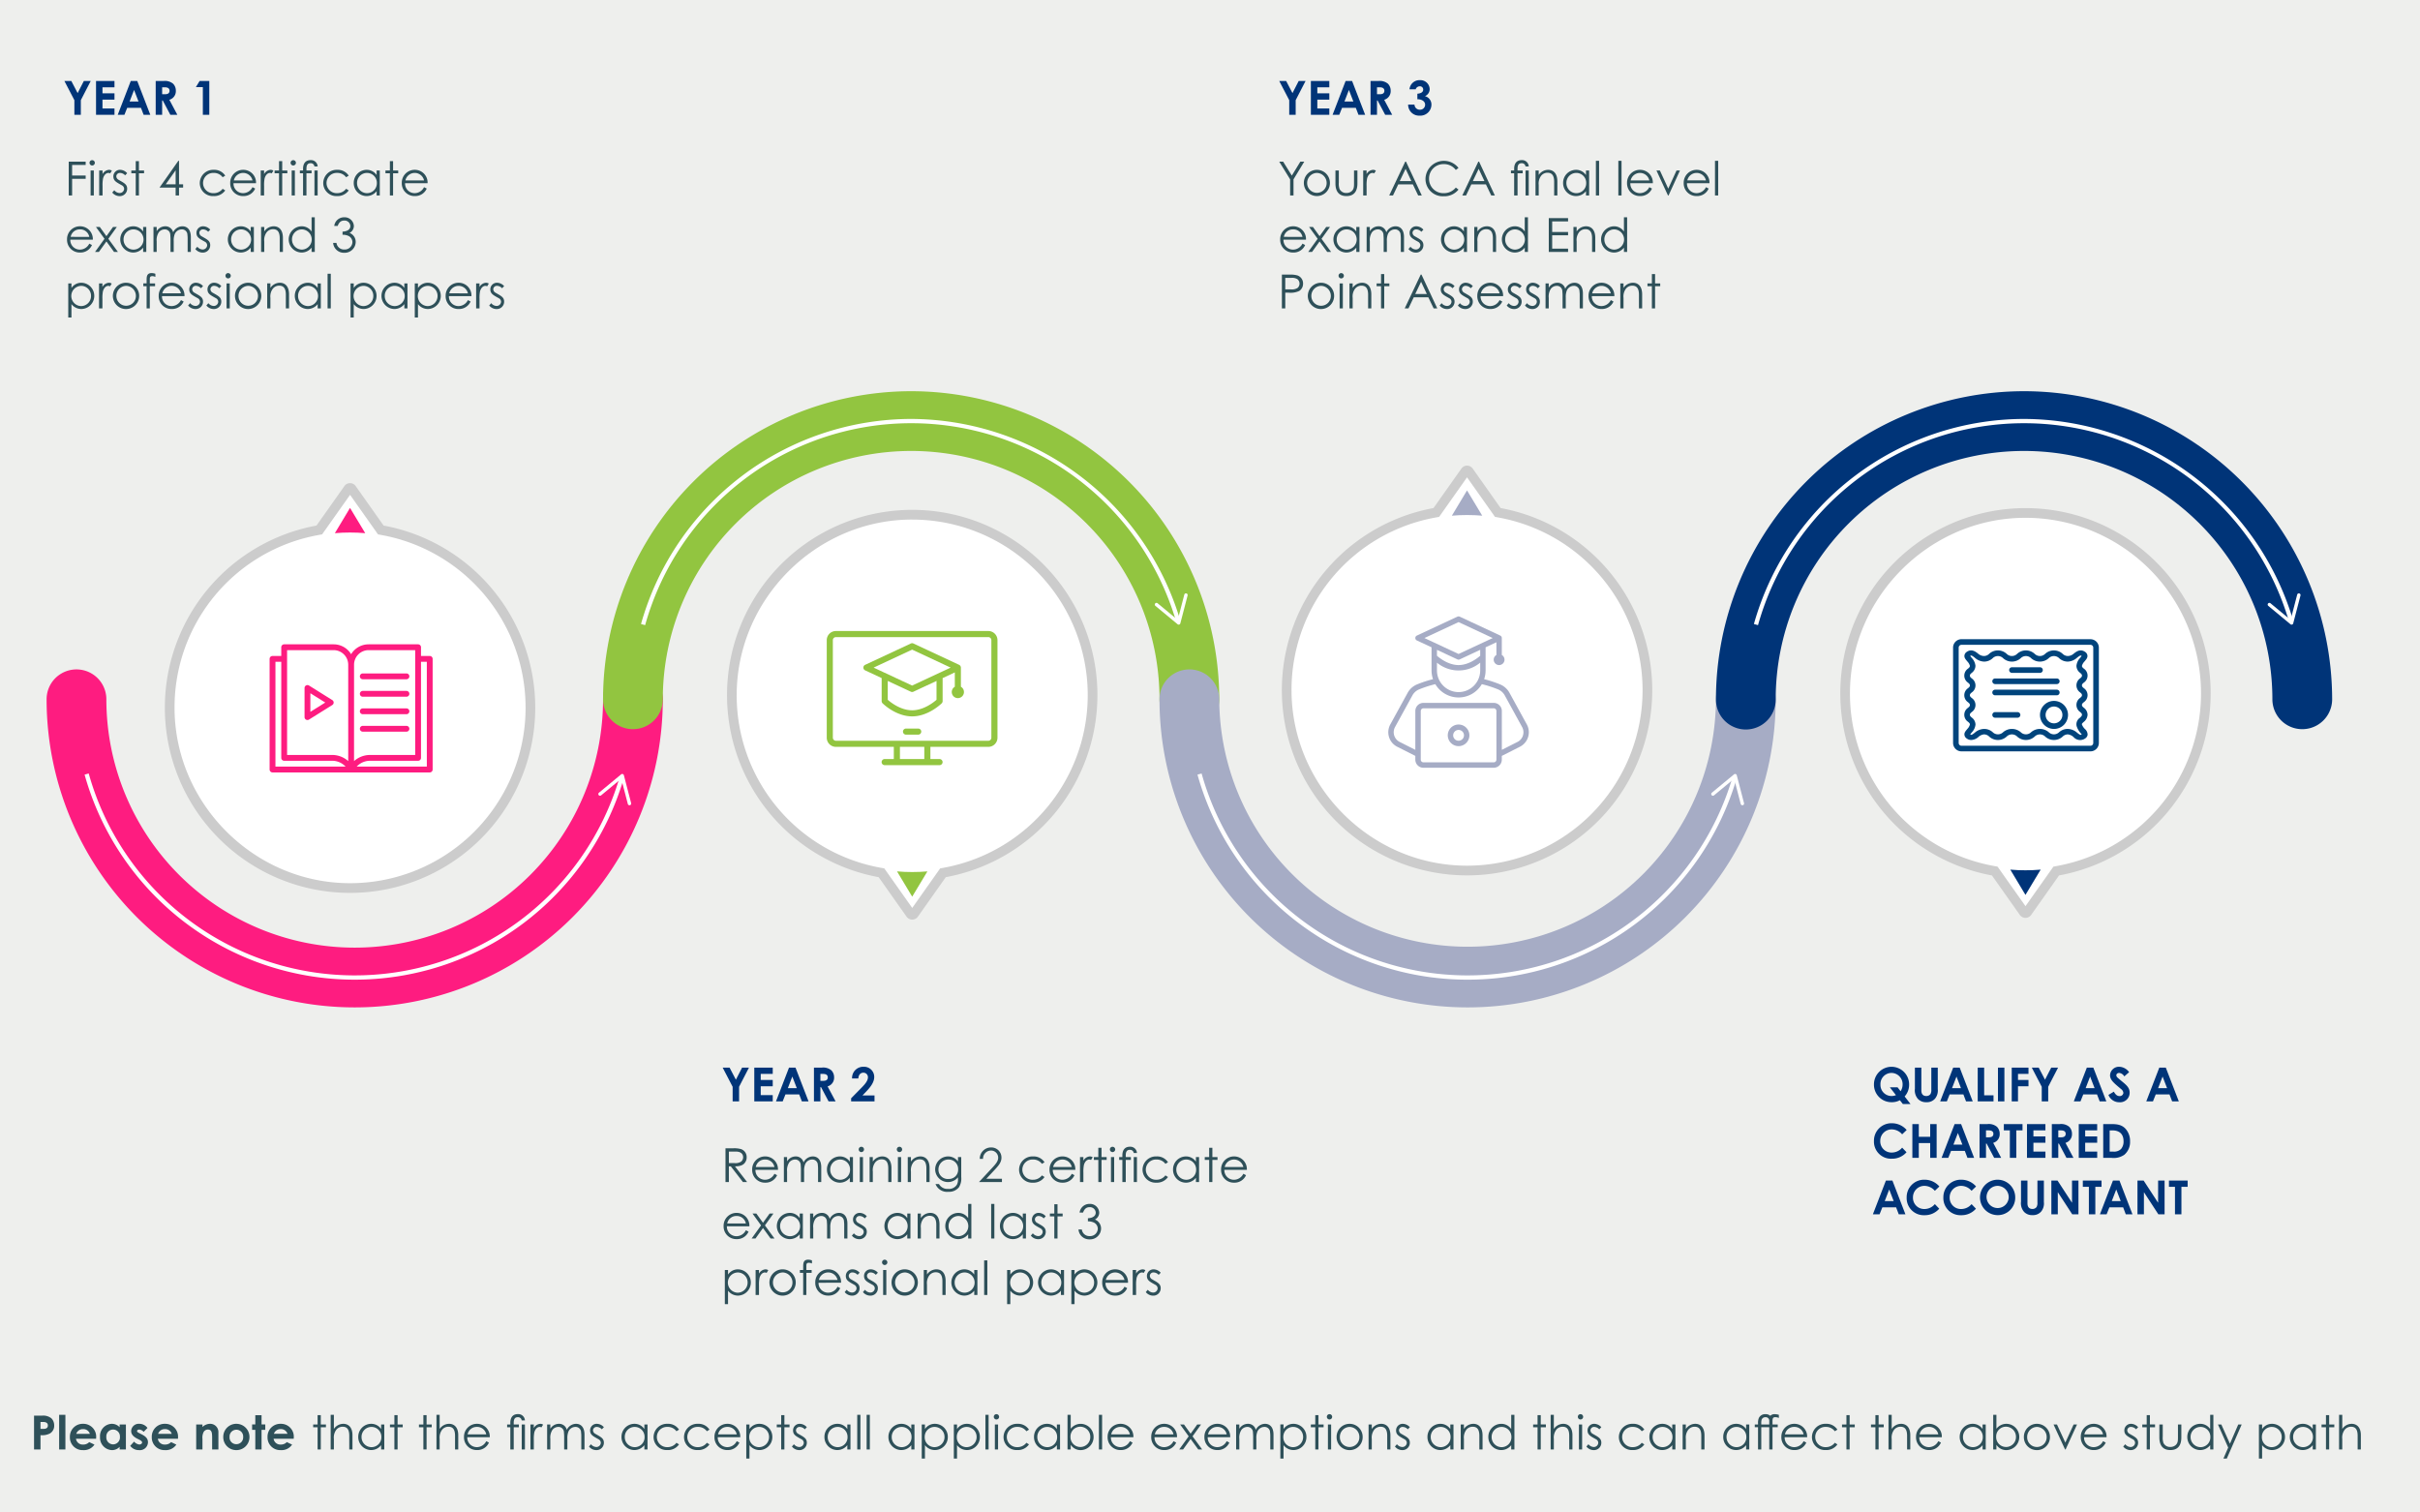 <svg id="Group_1" data-name="Group 1" xmlns="http://www.w3.org/2000/svg" xmlns:xlink="http://www.w3.org/1999/xlink" width="720" height="450" viewBox="0 0 720 450">
  <defs>
    <clipPath id="clip-path">
      <rect id="Rectangle_1670" data-name="Rectangle 1670" width="183.335" height="100.558" fill="none"/>
    </clipPath>
    <clipPath id="clip-path-3">
      <rect id="Rectangle_1672" data-name="Rectangle 1672" width="183.336" height="100.558" fill="none"/>
    </clipPath>
    <clipPath id="clip-path-5">
      <rect id="Rectangle_1674" data-name="Rectangle 1674" width="9.032" height="7.517" fill="none"/>
    </clipPath>
    <clipPath id="clip-path-6">
      <rect id="Rectangle_1675" data-name="Rectangle 1675" width="41.818" height="45.03" fill="none"/>
    </clipPath>
  </defs>
  <rect id="background" width="720" height="450" fill="#eeefed"/>
  <path id="Path_324" data-name="Path 324" d="M1.918-7.434H.6v.84H1.918V0H2.87V-6.594H4.4v-.84H2.87v-2.772H1.918ZM5.81,0h.952V-3.122a3.894,3.894,0,0,1,.644-2.632,2.385,2.385,0,0,1,1.96-1.008c1.442,0,1.974.966,1.974,2.716V0h.952V-4.27c0-2.226-1.134-3.36-2.744-3.36A3.407,3.407,0,0,0,6.762-6.1v-4.2H5.81ZM20.818-6.076A3.516,3.516,0,0,0,17.85-7.63a3.863,3.863,0,0,0-3.836,3.892A3.854,3.854,0,0,0,17.822.182a3.767,3.767,0,0,0,3-1.456V0h.938V-7.434h-.938Zm-2.884-.63a2.936,2.936,0,0,1,2.954,3.024,2.93,2.93,0,0,1-2.968,3A2.982,2.982,0,0,1,14.994-3.71,2.951,2.951,0,0,1,17.934-6.706Zm6.832-.728H23.45v.84h1.316V0h.952V-6.594h1.526v-.84H25.718v-2.772h-.952Zm8.624,0H32.074v.84H33.39V0h.952V-6.594h1.526v-.84H34.342v-2.772H33.39ZM37.282,0h.952V-3.122a3.894,3.894,0,0,1,.644-2.632,2.385,2.385,0,0,1,1.96-1.008c1.442,0,1.974.966,1.974,2.716V0h.952V-4.27c0-2.226-1.134-3.36-2.744-3.36A3.407,3.407,0,0,0,38.234-6.1v-4.2h-.952ZM53.144-3.64a3.788,3.788,0,0,0-3.85-3.99A3.831,3.831,0,0,0,45.472-3.7,3.77,3.77,0,0,0,49.35.182a3.717,3.717,0,0,0,3.542-2.226l-.8-.42A3.12,3.12,0,0,1,49.252-.686a2.828,2.828,0,0,1-2.8-2.954ZM46.55-4.48a2.728,2.728,0,0,1,2.758-2.226A2.73,2.73,0,0,1,52.094-4.48ZM59.262-7.434H58.31v.84h.952V0H60.27V-6.594H61.8v-.84H60.27v-.49c0-1.036.28-1.666,1.218-1.666a1.064,1.064,0,0,1,1.148.952H63.6a1.969,1.969,0,0,0-2.1-1.876c-1.386,0-2.24.854-2.24,2.59ZM62.65,0H63.6V-7.434H62.65Zm3.6-7.434H65.24V0h1.008V-2.828A10.221,10.221,0,0,1,66.4-5.082c.28-1.022.91-1.624,1.61-1.624a1.138,1.138,0,0,1,.5.14l.5-.812a1.505,1.505,0,0,0-.854-.252,2.382,2.382,0,0,0-1.918,1.274ZM76.23-3.248A5.247,5.247,0,0,1,76.5-5.194,2.265,2.265,0,0,1,78.61-6.706,1.606,1.606,0,0,1,80.29-5.32c.014.28.084.714.084,1.26V0h.952V-4.41c0-2.114-.994-3.22-2.534-3.22a3.1,3.1,0,0,0-2.73,1.792A2.343,2.343,0,0,0,73.71-7.63a3,3,0,0,0-2.548,1.47V-7.434H70.21V0h.952V-3.15a4.208,4.208,0,0,1,.63-2.688,2.222,2.222,0,0,1,1.736-.868,1.612,1.612,0,0,1,1.68,1.512c.014.336.07.812.07,1.386V0h.952Zm6.426,2.38A2.806,2.806,0,0,0,84.854.2,2.184,2.184,0,0,0,87.094-2c0-1.344-.952-1.722-2.66-2.716a1.221,1.221,0,0,1-.574-.994,1.057,1.057,0,0,1,1.12-.994,2.089,2.089,0,0,1,1.5.714l.616-.63A2.88,2.88,0,0,0,85.036-7.63a1.954,1.954,0,0,0-2.044,1.974c0,1.3.868,1.708,2.576,2.66a1.2,1.2,0,0,1,.616,1.036A1.313,1.313,0,0,1,84.812-.728a2.113,2.113,0,0,1-1.554-.826ZM99.134-6.076A3.516,3.516,0,0,0,96.166-7.63,3.863,3.863,0,0,0,92.33-3.738,3.854,3.854,0,0,0,96.138.182a3.767,3.767,0,0,0,3-1.456V0h.938V-7.434h-.938Zm-2.884-.63A2.936,2.936,0,0,1,99.2-3.682a2.93,2.93,0,0,1-2.968,3A2.982,2.982,0,0,1,93.31-3.71,2.951,2.951,0,0,1,96.25-6.706Zm12.432,4.718a3.294,3.294,0,0,1-2.674,1.3,3.019,3.019,0,0,1-3.15-3.038,3,3,0,0,1,3.136-2.982,3.2,3.2,0,0,1,2.688,1.288l.77-.476a3.852,3.852,0,0,0-3.416-1.736,3.983,3.983,0,0,0-4.158,3.976A3.879,3.879,0,0,0,105.966.182a4,4,0,0,0,3.486-1.68Zm9.058,0a3.294,3.294,0,0,1-2.674,1.3,3.019,3.019,0,0,1-3.15-3.038,3,3,0,0,1,3.136-2.982,3.2,3.2,0,0,1,2.688,1.288l.77-.476a3.852,3.852,0,0,0-3.416-1.736,3.983,3.983,0,0,0-4.158,3.976A3.879,3.879,0,0,0,115.024.182,4,4,0,0,0,118.51-1.5Zm9.926-1.652a3.788,3.788,0,0,0-3.85-3.99A3.831,3.831,0,0,0,119.994-3.7,3.77,3.77,0,0,0,123.872.182a3.717,3.717,0,0,0,3.542-2.226l-.8-.42a3.12,3.12,0,0,1-2.842,1.778,2.828,2.828,0,0,1-2.8-2.954Zm-6.594-.84a2.728,2.728,0,0,1,2.758-2.226,2.73,2.73,0,0,1,2.786,2.226Zm9.338-2.954h-.952V2.716h.952v-3.99A3.741,3.741,0,0,0,133.392.182a3.857,3.857,0,0,0,3.822-3.92,3.866,3.866,0,0,0-3.85-3.892,3.51,3.51,0,0,0-2.954,1.554Zm2.884.728a2.951,2.951,0,0,1,2.94,3,2.994,2.994,0,0,1-2.94,3.024,2.919,2.919,0,0,1-2.954-3A2.936,2.936,0,0,1,133.294-6.706Zm6.552-.728H138.53v.84h1.316V0h.952V-6.594h1.526v-.84H140.8v-2.772h-.952Zm3.192,6.566A2.806,2.806,0,0,0,145.236.2a2.184,2.184,0,0,0,2.24-2.2c0-1.344-.952-1.722-2.66-2.716a1.221,1.221,0,0,1-.574-.994,1.057,1.057,0,0,1,1.12-.994,2.089,2.089,0,0,1,1.5.714l.616-.63a2.88,2.88,0,0,0-2.058-1.008,1.954,1.954,0,0,0-2.044,1.974c0,1.3.868,1.708,2.576,2.66a1.2,1.2,0,0,1,.616,1.036,1.313,1.313,0,0,1-1.372,1.232,2.113,2.113,0,0,1-1.554-.826Zm16.478-5.208a3.516,3.516,0,0,0-2.968-1.554,3.863,3.863,0,0,0-3.836,3.892A3.854,3.854,0,0,0,156.52.182a3.767,3.767,0,0,0,3-1.456V0h.938V-7.434h-.938Zm-2.884-.63a2.936,2.936,0,0,1,2.954,3.024,2.93,2.93,0,0,1-2.968,3,2.982,2.982,0,0,1-2.926-3.024A2.951,2.951,0,0,1,156.632-6.706ZM162.47,0h.952V-10.3h-.952Zm2.8,0h.952V-10.3h-.952Zm13.286-6.076a3.516,3.516,0,0,0-2.968-1.554,3.863,3.863,0,0,0-3.836,3.892A3.854,3.854,0,0,0,175.56.182a3.767,3.767,0,0,0,3-1.456V0h.938V-7.434h-.938Zm-2.884-.63a2.936,2.936,0,0,1,2.954,3.024,2.93,2.93,0,0,1-2.968,3,2.982,2.982,0,0,1-2.926-3.024A2.951,2.951,0,0,1,175.672-6.706Zm6.944-.728h-.952V2.716h.952v-3.99A3.741,3.741,0,0,0,185.6.182a3.857,3.857,0,0,0,3.822-3.92,3.866,3.866,0,0,0-3.85-3.892,3.51,3.51,0,0,0-2.954,1.554Zm2.884.728a2.951,2.951,0,0,1,2.94,3A2.994,2.994,0,0,1,185.5-.686a2.919,2.919,0,0,1-2.954-3A2.936,2.936,0,0,1,185.5-6.706Zm6.664-.728h-.952V2.716h.952v-3.99A3.741,3.741,0,0,0,195.146.182a3.857,3.857,0,0,0,3.822-3.92,3.866,3.866,0,0,0-3.85-3.892,3.51,3.51,0,0,0-2.954,1.554Zm2.884.728a2.951,2.951,0,0,1,2.94,3,2.994,2.994,0,0,1-2.94,3.024,2.919,2.919,0,0,1-2.954-3A2.936,2.936,0,0,1,195.048-6.706ZM200.606,0h.952V-10.3h-.952Zm2.814,0h.952V-7.434h-.952Zm.462-10.5a.783.783,0,0,0-.784.784.8.8,0,0,0,.784.8.807.807,0,0,0,.8-.8A.8.8,0,0,0,203.882-10.5ZM212.8-1.988a3.294,3.294,0,0,1-2.674,1.3,3.019,3.019,0,0,1-3.15-3.038,3,3,0,0,1,3.136-2.982A3.2,3.2,0,0,1,212.8-5.418l.77-.476a3.852,3.852,0,0,0-3.416-1.736A3.983,3.983,0,0,0,206-3.654,3.879,3.879,0,0,0,210.084.182,4,4,0,0,0,213.57-1.5Zm9.072-4.088A3.516,3.516,0,0,0,218.9-7.63a3.863,3.863,0,0,0-3.836,3.892,3.854,3.854,0,0,0,3.808,3.92,3.767,3.767,0,0,0,3-1.456V0h.938V-7.434h-.938Zm-2.884-.63a2.936,2.936,0,0,1,2.954,3.024,2.93,2.93,0,0,1-2.968,3,2.982,2.982,0,0,1-2.926-3.024A2.951,2.951,0,0,1,218.988-6.706Zm7,5.334A3.523,3.523,0,0,0,228.942.2a3.887,3.887,0,0,0,3.85-3.906,3.866,3.866,0,0,0-3.822-3.92,3.756,3.756,0,0,0-2.982,1.47V-10.3h-.952V0h.952Zm2.884.644a2.939,2.939,0,0,1-2.954-3.038,2.91,2.91,0,0,1,2.954-3,2.994,2.994,0,0,1,2.94,3.024A2.954,2.954,0,0,1,228.872-.728Zm5.5.728h.952V-10.3h-.952Zm10.262-3.64a3.788,3.788,0,0,0-3.85-3.99A3.831,3.831,0,0,0,236.964-3.7,3.77,3.77,0,0,0,240.842.182a3.717,3.717,0,0,0,3.542-2.226l-.8-.42a3.12,3.12,0,0,1-2.842,1.778,2.828,2.828,0,0,1-2.8-2.954Zm-6.594-.84A2.728,2.728,0,0,1,240.8-6.706a2.73,2.73,0,0,1,2.786,2.226Zm19.572.84a3.788,3.788,0,0,0-3.85-3.99A3.831,3.831,0,0,0,249.942-3.7,3.77,3.77,0,0,0,253.82.182a3.717,3.717,0,0,0,3.542-2.226l-.8-.42a3.12,3.12,0,0,1-2.842,1.778,2.828,2.828,0,0,1-2.8-2.954Zm-6.594-.84a2.728,2.728,0,0,1,2.758-2.226,2.73,2.73,0,0,1,2.786,2.226Zm10.066.574L258.272,0h1.148l2.24-3.122L263.928,0h1.162l-2.856-3.906,2.534-3.528h-1.134L261.66-4.69l-1.974-2.744h-1.148Zm12.348.266a3.788,3.788,0,0,0-3.85-3.99A3.831,3.831,0,0,0,265.762-3.7,3.77,3.77,0,0,0,269.64.182a3.717,3.717,0,0,0,3.542-2.226l-.8-.42a3.12,3.12,0,0,1-2.842,1.778,2.828,2.828,0,0,1-2.8-2.954Zm-6.594-.84A2.728,2.728,0,0,1,269.6-6.706a2.73,2.73,0,0,1,2.786,2.226Zm14.378,1.232a5.246,5.246,0,0,1,.266-1.946A2.265,2.265,0,0,1,283.6-6.706a1.606,1.606,0,0,1,1.68,1.386c.014.28.084.714.084,1.26V0h.952V-4.41c0-2.114-.994-3.22-2.534-3.22a3.1,3.1,0,0,0-2.73,1.792A2.343,2.343,0,0,0,278.7-7.63a3,3,0,0,0-2.548,1.47V-7.434H275.2V0h.952V-3.15a4.208,4.208,0,0,1,.63-2.688,2.222,2.222,0,0,1,1.736-.868,1.611,1.611,0,0,1,1.68,1.512c.014.336.07.812.07,1.386V0h.952Zm8.092-4.186h-.952V2.716h.952v-3.99A3.741,3.741,0,0,0,292.292.182a3.857,3.857,0,0,0,3.822-3.92,3.866,3.866,0,0,0-3.85-3.892,3.51,3.51,0,0,0-2.954,1.554Zm2.884.728a2.951,2.951,0,0,1,2.94,3,2.994,2.994,0,0,1-2.94,3.024,2.919,2.919,0,0,1-2.954-3A2.936,2.936,0,0,1,292.194-6.706Zm6.552-.728H297.43v.84h1.316V0h.952V-6.594h1.526v-.84H299.7v-2.772h-.952ZM302.512,0h.952V-7.434h-.952Zm.462-10.5a.783.783,0,0,0-.784.784.8.8,0,0,0,.784.8.807.807,0,0,0,.8-.8A.8.8,0,0,0,302.974-10.5Zm5.992,2.87A3.881,3.881,0,0,0,305.088-3.7,3.845,3.845,0,0,0,308.966.2,3.845,3.845,0,0,0,312.844-3.7,3.881,3.881,0,0,0,308.966-7.63Zm0,.924a2.987,2.987,0,0,1,2.9,3.024,2.89,2.89,0,0,1-2.9,2.954,2.881,2.881,0,0,1-2.9-2.954A2.978,2.978,0,0,1,308.966-6.706Zm6.594-.728h-.952V0h.952V-3.122a3.86,3.86,0,0,1,.644-2.632,2.385,2.385,0,0,1,1.96-1.008c1.442,0,1.988.966,1.988,2.716V0h.952V-4.172c0-2.338-1.134-3.458-2.758-3.458A3.426,3.426,0,0,0,315.56-6.1Zm6.888,6.566A2.806,2.806,0,0,0,324.646.2a2.184,2.184,0,0,0,2.24-2.2c0-1.344-.952-1.722-2.66-2.716a1.221,1.221,0,0,1-.574-.994,1.057,1.057,0,0,1,1.12-.994,2.089,2.089,0,0,1,1.5.714l.616-.63a2.88,2.88,0,0,0-2.058-1.008,1.954,1.954,0,0,0-2.044,1.974c0,1.3.868,1.708,2.576,2.66a1.2,1.2,0,0,1,.616,1.036A1.313,1.313,0,0,1,324.6-.728a2.113,2.113,0,0,1-1.554-.826Zm16.478-5.208a3.516,3.516,0,0,0-2.968-1.554,3.863,3.863,0,0,0-3.836,3.892A3.854,3.854,0,0,0,335.93.182a3.768,3.768,0,0,0,3-1.456V0h.938V-7.434h-.938Zm-2.884-.63A2.936,2.936,0,0,1,339-3.682a2.93,2.93,0,0,1-2.968,3A2.982,2.982,0,0,1,333.1-3.71,2.951,2.951,0,0,1,336.042-6.706Zm6.93-.728h-.952V0h.952V-3.122a3.86,3.86,0,0,1,.644-2.632,2.385,2.385,0,0,1,1.96-1.008c1.442,0,1.988.966,1.988,2.716V0h.952V-4.172c0-2.338-1.134-3.458-2.758-3.458A3.426,3.426,0,0,0,342.972-6.1ZM357.042,0h.952V-10.3h-.952v4.228a3.516,3.516,0,0,0-2.968-1.554,3.863,3.863,0,0,0-3.836,3.892,3.854,3.854,0,0,0,3.808,3.92,3.767,3.767,0,0,0,3-1.456Zm-2.884-6.706a2.925,2.925,0,0,1,2.94,3.024,2.919,2.919,0,0,1-2.954,3,2.982,2.982,0,0,1-2.926-3.024A2.951,2.951,0,0,1,354.158-6.706Zm10.724-.728h-1.316v.84h1.316V0h.952V-6.594h1.526v-.84h-1.526v-2.772h-.952ZM368.774,0h.952V-3.122a3.894,3.894,0,0,1,.644-2.632,2.385,2.385,0,0,1,1.96-1.008c1.442,0,1.974.966,1.974,2.716V0h.952V-4.27c0-2.226-1.134-3.36-2.744-3.36A3.408,3.408,0,0,0,369.726-6.1v-4.2h-.952Zm8.414,0h.952V-7.434h-.952Zm.462-10.5a.783.783,0,0,0-.784.784.8.8,0,0,0,.784.8.807.807,0,0,0,.8-.8A.8.8,0,0,0,377.65-10.5Zm1.764,9.632A2.806,2.806,0,0,0,381.612.2a2.184,2.184,0,0,0,2.24-2.2c0-1.344-.952-1.722-2.66-2.716a1.221,1.221,0,0,1-.574-.994,1.057,1.057,0,0,1,1.12-.994,2.089,2.089,0,0,1,1.5.714l.616-.63a2.88,2.88,0,0,0-2.058-1.008,1.954,1.954,0,0,0-2.044,1.974c0,1.3.868,1.708,2.576,2.66a1.2,1.2,0,0,1,.616,1.036A1.313,1.313,0,0,1,381.57-.728a2.113,2.113,0,0,1-1.554-.826Zm16.464-1.12a3.294,3.294,0,0,1-2.674,1.3,3.019,3.019,0,0,1-3.15-3.038,3,3,0,0,1,3.136-2.982,3.2,3.2,0,0,1,2.688,1.288l.77-.476a3.852,3.852,0,0,0-3.416-1.736,3.983,3.983,0,0,0-4.158,3.976A3.879,3.879,0,0,0,393.162.182a4,4,0,0,0,3.486-1.68Zm9.072-4.088a3.516,3.516,0,0,0-2.968-1.554,3.863,3.863,0,0,0-3.836,3.892,3.854,3.854,0,0,0,3.808,3.92,3.768,3.768,0,0,0,3-1.456V0h.938V-7.434h-.938Zm-2.884-.63a2.936,2.936,0,0,1,2.954,3.024,2.93,2.93,0,0,1-2.968,3,2.982,2.982,0,0,1-2.926-3.024A2.951,2.951,0,0,1,402.066-6.706ZM409-7.434h-.952V0H409V-3.122a3.86,3.86,0,0,1,.644-2.632,2.385,2.385,0,0,1,1.96-1.008c1.442,0,1.988.966,1.988,2.716V0h.952V-4.172c0-2.338-1.134-3.458-2.758-3.458A3.426,3.426,0,0,0,409-6.1ZM426.93-6.076a3.516,3.516,0,0,0-2.968-1.554,3.863,3.863,0,0,0-3.836,3.892,3.854,3.854,0,0,0,3.808,3.92,3.768,3.768,0,0,0,3-1.456V0h.938V-7.434h-.938Zm-2.884-.63A2.936,2.936,0,0,1,427-3.682a2.93,2.93,0,0,1-2.968,3,2.982,2.982,0,0,1-2.926-3.024A2.951,2.951,0,0,1,424.046-6.706Zm9.772.084V0h.966V-6.622h1.554v-.812h-1.554V-8.442c0-.9.2-1.162.868-1.162a2.809,2.809,0,0,1,1.022.238V-10.3a4.754,4.754,0,0,0-1.232-.2,1.732,1.732,0,0,0-1.316.49,2.079,2.079,0,0,0-1.428-.49,2.069,2.069,0,0,0-2,1.19,3.832,3.832,0,0,0-.224,1.54v.336h-.966v.812h.966V0h.966V-6.622Zm-2.38-1.148a3.74,3.74,0,0,1,.112-1.106,1.237,1.237,0,0,1,.392-.5,1.2,1.2,0,0,1,.742-.21,1.041,1.041,0,0,1,1.134.952v1.2h-2.38Zm13.65,4.13a3.788,3.788,0,0,0-3.85-3.99A3.831,3.831,0,0,0,437.416-3.7,3.77,3.77,0,0,0,441.294.182a3.717,3.717,0,0,0,3.542-2.226l-.8-.42A3.12,3.12,0,0,1,441.2-.686a2.828,2.828,0,0,1-2.8-2.954Zm-6.594-.84a2.728,2.728,0,0,1,2.758-2.226,2.73,2.73,0,0,1,2.786,2.226ZM453.32-1.988a3.294,3.294,0,0,1-2.674,1.3,3.019,3.019,0,0,1-3.15-3.038,3,3,0,0,1,3.136-2.982,3.2,3.2,0,0,1,2.688,1.288l.77-.476a3.852,3.852,0,0,0-3.416-1.736,3.983,3.983,0,0,0-4.158,3.976A3.879,3.879,0,0,0,450.6.182,4,4,0,0,0,454.09-1.5Zm3.458-5.446h-1.316v.84h1.316V0h.952V-6.594h1.526v-.84H457.73v-2.772h-.952Zm8.624,0h-1.316v.84H465.4V0h.952V-6.594h1.526v-.84h-1.526v-2.772H465.4ZM469.294,0h.952V-3.122a3.894,3.894,0,0,1,.644-2.632,2.385,2.385,0,0,1,1.96-1.008c1.442,0,1.974.966,1.974,2.716V0h.952V-4.27c0-2.226-1.134-3.36-2.744-3.36A3.408,3.408,0,0,0,470.246-6.1v-4.2h-.952Zm15.862-3.64a3.788,3.788,0,0,0-3.85-3.99A3.831,3.831,0,0,0,477.484-3.7,3.77,3.77,0,0,0,481.362.182,3.717,3.717,0,0,0,484.9-2.044l-.8-.42a3.12,3.12,0,0,1-2.842,1.778,2.828,2.828,0,0,1-2.8-2.954Zm-6.594-.84a2.728,2.728,0,0,1,2.758-2.226,2.73,2.73,0,0,1,2.786,2.226Zm18.718-1.6a3.516,3.516,0,0,0-2.968-1.554,3.863,3.863,0,0,0-3.836,3.892,3.854,3.854,0,0,0,3.808,3.92,3.768,3.768,0,0,0,3-1.456V0h.938V-7.434h-.938Zm-2.884-.63a2.936,2.936,0,0,1,2.954,3.024,2.93,2.93,0,0,1-2.968,3,2.982,2.982,0,0,1-2.926-3.024A2.951,2.951,0,0,1,494.4-6.706Zm7,5.334A3.523,3.523,0,0,0,504.35.2,3.887,3.887,0,0,0,508.2-3.71a3.866,3.866,0,0,0-3.822-3.92A3.756,3.756,0,0,0,501.4-6.16V-10.3h-.952V0h.952Zm2.884.644a2.939,2.939,0,0,1-2.954-3.038,2.91,2.91,0,0,1,2.954-3,2.994,2.994,0,0,1,2.94,3.024A2.954,2.954,0,0,1,504.28-.728Zm9.17-6.9A3.881,3.881,0,0,0,509.572-3.7,3.845,3.845,0,0,0,513.45.2,3.845,3.845,0,0,0,517.328-3.7,3.881,3.881,0,0,0,513.45-7.63Zm0,.924a2.987,2.987,0,0,1,2.9,3.024,2.89,2.89,0,0,1-2.9,2.954,2.881,2.881,0,0,1-2.9-2.954A2.978,2.978,0,0,1,513.45-6.706ZM521.822,0h.168l3.4-7.434H524.37l-2.464,5.4-2.492-5.4h-1.022ZM534.17-3.64a3.788,3.788,0,0,0-3.85-3.99A3.831,3.831,0,0,0,526.5-3.7,3.77,3.77,0,0,0,530.376.182a3.717,3.717,0,0,0,3.542-2.226l-.8-.42a3.12,3.12,0,0,1-2.842,1.778,2.828,2.828,0,0,1-2.8-2.954Zm-6.594-.84a2.728,2.728,0,0,1,2.758-2.226A2.73,2.73,0,0,1,533.12-4.48Zm11.55,3.612A2.806,2.806,0,0,0,541.324.2a2.184,2.184,0,0,0,2.24-2.2c0-1.344-.952-1.722-2.66-2.716a1.221,1.221,0,0,1-.574-.994,1.057,1.057,0,0,1,1.12-.994,2.089,2.089,0,0,1,1.5.714l.616-.63a2.88,2.88,0,0,0-2.058-1.008,1.954,1.954,0,0,0-2.044,1.974c0,1.3.868,1.708,2.576,2.66a1.2,1.2,0,0,1,.616,1.036,1.313,1.313,0,0,1-1.372,1.232,2.113,2.113,0,0,1-1.554-.826Zm6.986-6.566H544.8v.84h1.316V0h.952V-6.594h1.526v-.84h-1.526v-2.772h-.952Zm9.3,3.626c0,1.064.014,1.778-.574,2.408a2.321,2.321,0,0,1-1.68.658,2.161,2.161,0,0,1-2.058-1.19,4.8,4.8,0,0,1-.21-1.876V-7.434h-1.008v3.85c0,2.506,1.148,3.766,3.276,3.766s3.262-1.26,3.262-3.766v-3.85h-1.008ZM565,0h.952V-10.3H565v4.228A3.516,3.516,0,0,0,562.03-7.63a3.863,3.863,0,0,0-3.836,3.892A3.854,3.854,0,0,0,562,.182a3.768,3.768,0,0,0,3-1.456Zm-2.884-6.706a2.925,2.925,0,0,1,2.94,3.024,2.919,2.919,0,0,1-2.954,3,2.982,2.982,0,0,1-2.926-3.024A2.951,2.951,0,0,1,562.114-6.706ZM570.36-.56l-1.428,3.276h1.008l4.438-10.15h-1.022l-2.478,5.726-2.562-5.726h-1.008Zm10.094-6.874H579.5V2.716h.952v-3.99A3.741,3.741,0,0,0,583.436.182a3.857,3.857,0,0,0,3.822-3.92,3.866,3.866,0,0,0-3.85-3.892,3.51,3.51,0,0,0-2.954,1.554Zm2.884.728a2.951,2.951,0,0,1,2.94,3,2.994,2.994,0,0,1-2.94,3.024,2.919,2.919,0,0,1-2.954-3A2.936,2.936,0,0,1,583.338-6.706Zm12.166.63a3.516,3.516,0,0,0-2.968-1.554A3.863,3.863,0,0,0,588.7-3.738a3.854,3.854,0,0,0,3.808,3.92,3.767,3.767,0,0,0,3-1.456V0h.938V-7.434H595.5Zm-2.884-.63a2.936,2.936,0,0,1,2.954,3.024,2.93,2.93,0,0,1-2.968,3A2.982,2.982,0,0,1,589.68-3.71,2.951,2.951,0,0,1,592.62-6.706Zm6.832-.728h-1.316v.84h1.316V0h.952V-6.594h1.526v-.84H600.4v-2.772h-.952ZM603.344,0h.952V-3.122a3.894,3.894,0,0,1,.644-2.632,2.385,2.385,0,0,1,1.96-1.008c1.442,0,1.974.966,1.974,2.716V0h.952V-4.27c0-2.226-1.134-3.36-2.744-3.36A3.408,3.408,0,0,0,604.3-6.1v-4.2h-.952Z" transform="translate(92.574 431.246)" fill="#2e5059"/>
  <path id="Path_325" data-name="Path 325" d="M1.134,0H3.052V-4.256a5.053,5.053,0,0,0,2.8-.5A2.619,2.619,0,0,0,7.126-7.14a2.95,2.95,0,0,0-.812-2.1,3.843,3.843,0,0,0-2.842-.812H1.134ZM3.052-8.176h.812c.91,0,1.386.364,1.386,1.036s-.434,1.022-1.3,1.022h-.9ZM8.6,0h1.862V-10.3H8.6Zm8.946-2.184a2.406,2.406,0,0,1-1.848.728,1.989,1.989,0,0,1-2.086-1.722H19.6c0-.168.014-.252.014-.42A3.815,3.815,0,0,0,15.666-7.63,3.8,3.8,0,0,0,11.8-3.724,3.764,3.764,0,0,0,15.694.2,3.779,3.779,0,0,0,19.11-1.442Zm-3.85-2.464a2.029,2.029,0,0,1,2-1.4,2.013,2.013,0,0,1,2.044,1.4ZM26.6,0h1.862V-7.434H26.6v.812A3.193,3.193,0,0,0,24.262-7.63a3.632,3.632,0,0,0-3.5,3.92A3.7,3.7,0,0,0,24.3.2a3.09,3.09,0,0,0,2.3-.98ZM24.64-5.922a2.032,2.032,0,0,1,2.044,2.184A2.053,2.053,0,0,1,24.64-1.512a2.048,2.048,0,0,1-2-2.212A2.026,2.026,0,0,1,24.64-5.922ZM32.452-2.9c.518.266.826.5.826.826s-.364.6-.826.6A2.333,2.333,0,0,1,30.9-2.338L29.75-1.078A3.141,3.141,0,0,0,32.354.2a2.4,2.4,0,0,0,2.674-2.324c0-1.106-.658-1.75-1.89-2.38l-.686-.35c-.406-.21-.672-.336-.672-.616s.294-.448.672-.448a1.908,1.908,0,0,1,1.288.686L34.888-6.4a3.024,3.024,0,0,0-2.45-1.232A2.24,2.24,0,0,0,30.03-5.488c0,.938.6,1.666,1.792,2.268Zm9.45.714a2.406,2.406,0,0,1-1.848.728,1.989,1.989,0,0,1-2.086-1.722H43.96c0-.168.014-.252.014-.42A3.815,3.815,0,0,0,40.026-7.63a3.8,3.8,0,0,0-3.864,3.906A3.764,3.764,0,0,0,40.054.2,3.779,3.779,0,0,0,43.47-1.442Zm-3.85-2.464a2.029,2.029,0,0,1,2-1.4,2.013,2.013,0,0,1,2.044,1.4ZM51.24-7.434H49.378V0H51.24V-3.164A3.649,3.649,0,0,1,51.6-5.208a1.46,1.46,0,0,1,1.26-.714c1.134,0,1.26.938,1.26,2.408V0h1.862V-5.082A2.447,2.447,0,0,0,53.438-7.63a3.31,3.31,0,0,0-2.2.952Zm10.038-.2a3.89,3.89,0,0,0-3.85,3.92A3.854,3.854,0,0,0,61.292.2a3.873,3.873,0,0,0,3.934-3.92A3.908,3.908,0,0,0,61.278-7.63Zm.028,1.764A2.008,2.008,0,0,1,63.35-3.71a2.012,2.012,0,0,1-2.044,2.142,1.984,1.984,0,0,1-2-2.156A2.011,2.011,0,0,1,61.306-5.866Zm5.656-1.568H66.01v1.6h.952V0h1.862V-5.838H69.93v-1.6H68.824v-2.744H66.962Zm9.38,5.25a2.406,2.406,0,0,1-1.848.728,1.989,1.989,0,0,1-2.086-1.722H78.4c0-.168.014-.252.014-.42A3.815,3.815,0,0,0,74.466-7.63,3.8,3.8,0,0,0,70.6-3.724,3.764,3.764,0,0,0,74.494.2,3.779,3.779,0,0,0,77.91-1.442Zm-3.85-2.464a2.029,2.029,0,0,1,2-1.4,2.013,2.013,0,0,1,2.044,1.4Z" transform="translate(8.996 431.246)" fill="#2e5059"/>
  <path id="Path_323" data-name="Path 323" d="M9.254.784h2.282L9.786-1.47A5.188,5.188,0,0,0,11.116-5,5.24,5.24,0,0,0,5.894-10.3,5.234,5.234,0,0,0,.658-5.04,5.205,5.205,0,0,0,5.908.238,5.009,5.009,0,0,0,8.372-.35ZM7.686-4.186H5.39L7.2-1.862A3.365,3.365,0,0,1,5.908-1.6,3.292,3.292,0,0,1,2.59-5a3.3,3.3,0,0,1,3.3-3.472,3.351,3.351,0,0,1,3.29,3.458,3.571,3.571,0,0,1-.6,1.988Zm5.152.42a3.883,3.883,0,0,0,.924,3.052,3.261,3.261,0,0,0,2.492.952A3.179,3.179,0,0,0,18.83-.826a3.808,3.808,0,0,0,.812-2.828v-6.4H17.724v6.538A2.468,2.468,0,0,1,17.486-2.2a1.482,1.482,0,0,1-1.274.6c-.924,0-1.456-.56-1.456-1.652v-6.8H12.838ZM20.356,0h1.988l.826-2.072h4.1L28.056,0h1.988L26.166-10.052H24.234Zm6.188-3.948h-2.66l1.33-3.444ZM31.528,0h4.7V-1.82H33.446v-8.232H31.528Zm6.02,0h1.918V-10.052H37.548Zm4.1,0h1.862V-4.508h3.122V-6.384H43.512V-8.176h3.122v-1.876H41.65Zm8.932-4.354V0H52.5V-4.354l2.94-5.7H53.4l-1.848,3.6-1.876-3.6H47.614ZM60.116,0H62.1l.826-2.072h4.1L67.816,0H69.8L65.926-10.052H63.994ZM66.3-3.948h-2.66l1.33-3.444ZM70.42-1.932A3.423,3.423,0,0,0,73.654.252,2.843,2.843,0,0,0,76.734-2.6c0-1.834-1.5-2.618-3.374-4.27-.294-.252-.588-.5-.588-.9s.35-.7.854-.7a1.968,1.968,0,0,1,1.512,1.036l1.428-1.26a3.747,3.747,0,0,0-2.912-1.61A2.642,2.642,0,0,0,70.9-7.77c0,1.428,1.232,2.38,3.318,4.13a1.574,1.574,0,0,1,.644,1.12,1.067,1.067,0,0,1-1.162.938c-.672,0-1.2-.448-1.666-1.316ZM81.676,0h1.988l.826-2.072h4.1L89.376,0h1.988L87.486-10.052H85.554Zm6.188-3.948H85.2l1.33-3.444ZM9.044,13.762a4.02,4.02,0,0,1-3.038,1.456A3.326,3.326,0,0,1,2.534,11.76a3.383,3.383,0,0,1,3.43-3.43A4.116,4.116,0,0,1,9.044,9.8l1.344-1.288A5.786,5.786,0,0,0,6.006,6.5,5.18,5.18,0,0,0,.658,11.76a5.079,5.079,0,0,0,5.32,5.292,5.631,5.631,0,0,0,4.368-1.932ZM12.082,16.8H14V12.4h3.388v4.4h1.918V6.748H17.388v3.78H14V6.748H12.082Zm8.694,0h1.988l.826-2.072h4.1l.784,2.072h1.988L26.586,6.748H24.654Zm6.188-3.948H24.3l1.33-3.444Zm5.11,3.948h1.918V12.544h.182L36.428,16.8h2.086l-2.38-4.466A2.654,2.654,0,0,0,38.066,9.66a2.916,2.916,0,0,0-.812-2.1,3.764,3.764,0,0,0-2.842-.812H32.074Zm1.918-8.176h.826c.91,0,1.372.364,1.372,1.022,0,.686-.448,1.036-1.316,1.036h-.882Zm5.306,0H41.09V16.8h1.918V8.624h1.848V6.748H39.3ZM46.186,16.8h5.488V14.924H48.1V12.292h3.57V10.416H48.1V8.624h3.57V6.748H46.186Zm7.392,0H55.5V12.544h.182L57.932,16.8h2.086l-2.38-4.466A2.654,2.654,0,0,0,59.57,9.66a2.916,2.916,0,0,0-.812-2.1,3.764,3.764,0,0,0-2.842-.812H53.578ZM55.5,8.624h.826c.91,0,1.372.364,1.372,1.022,0,.686-.448,1.036-1.316,1.036H55.5Zm6.09,8.176h5.488V14.924H63.5V12.292h3.57V10.416H63.5V8.624h3.57V6.748H61.586Zm7.28,0h2.45a5.575,5.575,0,0,0,3.808-.91,4.933,4.933,0,0,0,1.722-3.99A5.374,5.374,0,0,0,75.39,8.022c-1.092-1.064-2.338-1.274-4.1-1.274H68.866Zm2.7-8.176c2.184,0,3.346,1.134,3.346,3.234a3.393,3.393,0,0,1-.742,2.3,2.938,2.938,0,0,1-2.38.77H70.784v-6.3ZM.336,33.6H2.324l.826-2.072h4.1L8.036,33.6h1.988L6.146,23.548H4.214Zm6.188-3.948H3.864l1.33-3.444Zm12.25.91a4.02,4.02,0,0,1-3.038,1.456,3.326,3.326,0,0,1-3.472-3.458,3.383,3.383,0,0,1,3.43-3.43,4.116,4.116,0,0,1,3.08,1.47l1.344-1.288A5.786,5.786,0,0,0,15.736,23.3a5.18,5.18,0,0,0-5.348,5.264,5.079,5.079,0,0,0,5.32,5.292,5.631,5.631,0,0,0,4.368-1.932Zm10.92,0a4.02,4.02,0,0,1-3.038,1.456,3.326,3.326,0,0,1-3.472-3.458,3.383,3.383,0,0,1,3.43-3.43,4.116,4.116,0,0,1,3.08,1.47l1.344-1.288A5.786,5.786,0,0,0,26.656,23.3a5.18,5.18,0,0,0-5.348,5.264,5.079,5.079,0,0,0,5.32,5.292A5.631,5.631,0,0,0,31,31.92Zm7.77-7.266a5.271,5.271,0,0,0,.028,10.542A5.166,5.166,0,0,0,42.686,28.6,5.249,5.249,0,0,0,37.464,23.3ZM37.45,25.13a3.362,3.362,0,0,1,3.3,3.458,3.3,3.3,0,1,1-3.3-3.458Zm6.958,4.7a3.883,3.883,0,0,0,.924,3.052,3.261,3.261,0,0,0,2.492.952A3.179,3.179,0,0,0,50.4,32.774a3.808,3.808,0,0,0,.812-2.828v-6.4H49.294v6.538a2.468,2.468,0,0,1-.238,1.316,1.482,1.482,0,0,1-1.274.6c-.924,0-1.456-.56-1.456-1.652v-6.8H44.408Zm9.03,3.766h1.918V27.006l4.3,6.594H61.5V23.548H59.584v6.608l-4.312-6.608H53.438ZM62.8,25.424H64.6V33.6h1.918V25.424h1.848V23.548H62.8ZM67.886,33.6h1.988l.826-2.072h4.1l.784,2.072h1.988L73.7,23.548H71.764Zm6.188-3.948h-2.66l1.33-3.444ZM79.058,33.6h1.918V27.006l4.3,6.594h1.848V23.548H85.2v6.608l-4.312-6.608H79.058Zm9.366-8.176h1.792V33.6h1.918V25.424h1.848V23.548H88.424Z" transform="translate(556.884 327.692)" fill="#003478"/>
  <g id="ACA_Apprenticeship_pathway_graphic" data-name="ACA Apprenticeship pathway graphic" transform="translate(13.864 116.39)">
    <g id="Group_367" data-name="Group 367" transform="translate(0 82.777)" style="mix-blend-mode: multiply;isolation: isolate">
      <g id="Group_366" data-name="Group 366">
        <g id="Group_365" data-name="Group 365" clip-path="url(#clip-path)">
          <path id="Path_218" data-name="Path 218" d="M188.308,212.568a8.889,8.889,0,0,0-8.89,8.89,73.887,73.887,0,1,1-147.774,0,8.89,8.89,0,0,0-17.781,0,91.667,91.667,0,1,0,183.334,0,8.889,8.889,0,0,0-8.89-8.89" transform="translate(-13.864 -212.568)" fill="#fe1c80"/>
        </g>
      </g>
    </g>
    <g id="Group_370" data-name="Group 370" transform="translate(165.555)" style="mix-blend-mode: multiply;isolation: isolate">
      <g id="Group_369" data-name="Group 369">
        <g id="Group_368" data-name="Group 368" clip-path="url(#clip-path)">
          <path id="Path_219" data-name="Path 219" d="M237.888,146.39a91.772,91.772,0,0,0-91.668,91.667,8.89,8.89,0,1,0,17.781,0,73.887,73.887,0,0,1,147.774,0,8.89,8.89,0,1,0,17.781,0,91.771,91.771,0,0,0-91.667-91.667" transform="translate(-146.22 -146.39)" fill="#92c540"/>
        </g>
      </g>
    </g>
    <g id="Group_373" data-name="Group 373" transform="translate(331.109 82.777)" style="mix-blend-mode: multiply;isolation: isolate">
      <g id="Group_372" data-name="Group 372">
        <g id="Group_371" data-name="Group 371" clip-path="url(#clip-path-3)">
          <path id="Path_220" data-name="Path 220" d="M453.021,212.568a8.889,8.889,0,0,0-8.89,8.89,73.888,73.888,0,0,1-147.775,0,8.89,8.89,0,0,0-17.78,0,91.667,91.667,0,1,0,183.335,0,8.889,8.889,0,0,0-8.89-8.89" transform="translate(-278.576 -212.568)" fill="#a6acc5"/>
        </g>
      </g>
    </g>
    <g id="Group_376" data-name="Group 376" transform="translate(496.665)" style="mix-blend-mode: multiply;isolation: isolate">
      <g id="Group_375" data-name="Group 375">
        <g id="Group_374" data-name="Group 374" clip-path="url(#clip-path)">
          <path id="Path_221" data-name="Path 221" d="M502.6,146.39a91.771,91.771,0,0,0-91.667,91.667,8.89,8.89,0,1,0,17.779,0,73.887,73.887,0,0,1,147.774,0,8.89,8.89,0,1,0,17.78,0A91.771,91.771,0,0,0,502.6,146.39" transform="translate(-410.933 -146.39)" fill="#003478"/>
        </g>
      </g>
    </g>
    <path id="Path_222" data-name="Path 222" d="M24.127,237.321l-1.225.341a83.435,83.435,0,0,0,160.387,1.183l-1.218-.359a82.164,82.164,0,0,1-157.944-1.166" transform="translate(-11.597 -123.582)" fill="#fff"/>
    <path id="Path_223" data-name="Path 223" d="M145.214,243.732a.508.508,0,0,0,.715.068l5.989-4.955,1.956,7.522a.508.508,0,0,0,.984-.255l-2.158-8.294a.509.509,0,0,0-.817-.264l-6.6,5.462a.51.51,0,0,0-.068.715" transform="translate(19.053 -123.553)" fill="#fff"/>
    <path id="Path_224" data-name="Path 224" d="M235.622,152.99A83.647,83.647,0,0,0,155.253,214l1.225.339a82.172,82.172,0,0,1,157.957-1.165l1.218-.359a83.865,83.865,0,0,0-80.03-59.823" transform="translate(21.6 -144.735)" fill="#fff"/>
    <path id="Path_225" data-name="Path 225" d="M286.856,194.492a.507.507,0,0,0-.619.364l-1.958,7.522-5.989-4.956a.508.508,0,0,0-.648.783l6.6,5.464a.509.509,0,0,0,.816-.264l2.159-8.294a.51.51,0,0,0-.364-.619" transform="translate(52.253 -134.329)" fill="#fff"/>
    <path id="Path_226" data-name="Path 226" d="M288.838,237.321l-1.225.341A83.434,83.434,0,0,0,448,238.846l-1.217-.359a82.164,82.164,0,0,1-157.944-1.166" transform="translate(54.8 -123.582)" fill="#fff"/>
    <path id="Path_227" data-name="Path 227" d="M409.925,243.732a.508.508,0,0,0,.715.068l5.989-4.955,1.956,7.522a.508.508,0,0,0,.984-.255l-2.158-8.294a.509.509,0,0,0-.817-.264l-6.6,5.462a.494.494,0,0,0-.159.235.5.5,0,0,0,.091.48" transform="translate(85.45 -123.553)" fill="#fff"/>
    <path id="Path_228" data-name="Path 228" d="M500.332,152.99A83.643,83.643,0,0,0,419.964,214l1.222.339a82.173,82.173,0,0,1,157.958-1.165l1.218-.359a83.865,83.865,0,0,0-80.03-59.823" transform="translate(87.997 -144.735)" fill="#fff"/>
    <path id="Path_229" data-name="Path 229" d="M551.567,194.492a.507.507,0,0,0-.619.364l-1.958,7.522L543,197.423a.508.508,0,1,0-.648.783l6.6,5.464a.509.509,0,0,0,.816-.264l2.159-8.294a.51.51,0,0,0-.364-.619" transform="translate(118.65 -134.329)" fill="#fff"/>
    <path id="Path_230" data-name="Path 230" d="M152.192,235.064a55.1,55.1,0,1,1-65.084-54.182l8.305-11.755a2.055,2.055,0,0,1,3.356,0l8.305,11.755a55.108,55.108,0,0,1,45.117,54.182" transform="translate(-6.809 -140.905)" fill="#ccc"/>
    <path id="Path_231" data-name="Path 231" d="M88.2,182.8l-1.156.211A52.1,52.1,0,0,0,44.3,234.809c.231,27.881,23.087,51.1,50.949,51.761q.636.017,1.27.016a52.217,52.217,0,0,0,9.464-103.57l-1.155-.211-8.309-11.762Z" transform="translate(-6.231 -140.206)" fill="#fff"/>
    <path id="Path_232" data-name="Path 232" d="M285.91,229.722A55.1,55.1,0,1,0,220.825,283.9l8.306,11.755a2.055,2.055,0,0,0,3.356,0l8.305-11.755a55.107,55.107,0,0,0,45.117-54.182" transform="translate(26.731 -139.309)" fill="#ccc"/>
    <path id="Path_233" data-name="Path 233" d="M230.232,176.924c-.424,0-.844.006-1.271.016-27.861.659-50.717,23.881-50.949,51.762A52.1,52.1,0,0,0,220.767,280.5l1.156.211,8.309,11.76,8.308-11.76,1.156-.211a52.218,52.218,0,0,0-9.464-103.571" transform="translate(27.309 -138.731)" fill="#fff"/>
    <path id="Path_234" data-name="Path 234" d="M417.881,230.9A55.1,55.1,0,1,1,352.8,176.718l8.306-11.755a2.055,2.055,0,0,1,3.356,0l8.305,11.755A55.108,55.108,0,0,1,417.881,230.9" transform="translate(59.833 -141.949)" fill="#ccc"/>
    <path id="Path_235" data-name="Path 235" d="M353.893,178.642l-1.156.211a52.1,52.1,0,0,0-42.753,51.793c.231,27.881,23.087,51.1,50.949,51.76q.636.017,1.27.016a52.217,52.217,0,0,0,9.464-103.57l-1.155-.211L362.2,166.88Z" transform="translate(60.411 -141.251)" fill="#fff"/>
    <path id="Path_236" data-name="Path 236" d="M550.711,229.306a55.1,55.1,0,1,0-65.084,54.182l8.305,11.755a2.055,2.055,0,0,0,3.356,0l8.306-11.755a55.108,55.108,0,0,0,45.117-54.182" transform="translate(93.15 -139.413)" fill="#ccc"/>
    <path id="Path_237" data-name="Path 237" d="M495.033,176.508c-.424,0-.844.005-1.271.015-27.861.659-50.717,23.881-50.949,51.762a52.1,52.1,0,0,0,42.754,51.793l1.156.211,8.309,11.76,8.308-11.76,1.156-.211a52.217,52.217,0,0,0-9.464-103.57" transform="translate(93.728 -138.836)" fill="#fff"/>
    <path id="Path_238" data-name="Path 238" d="M91.464,181.669l-4.522-7.519-4.51,7.519c1.483-.133,2.987-.193,4.51-.193s3.038.06,4.522.193" transform="translate(3.335 -139.427)" fill="#fe1c80"/>
    <g id="Group_379" data-name="Group 379" transform="translate(418.097 29.517)" style="mix-blend-mode: multiply;isolation: isolate">
      <g id="Group_378" data-name="Group 378">
        <g id="Group_377" data-name="Group 377" clip-path="url(#clip-path-5)">
          <path id="Path_239" data-name="Path 239" d="M357.152,177.507l-4.522-7.519-4.511,7.519c1.483-.133,2.987-.193,4.511-.193s3.038.06,4.522.193" transform="translate(-348.12 -169.988)" fill="#a6acc5"/>
        </g>
      </g>
    </g>
    <path id="Path_240" data-name="Path 240" d="M114.549,210.065h-2.6v-2.6a.866.866,0,0,0-.867-.866H96.36a6.067,6.067,0,0,0-5.2,2.942,6.067,6.067,0,0,0-5.2-2.942H71.241a.866.866,0,0,0-.866.866v2.6h-2.6a.867.867,0,0,0-.866.867v32.913a.866.866,0,0,0,.866.867h46.772a.866.866,0,0,0,.867-.867V210.931a.867.867,0,0,0-.867-.867M68.643,242.979V211.794h1.732v28.586a.862.862,0,0,0,.866.863H85.557a5.46,5.46,0,0,1,3.956,1.735ZM90.3,241.341a7.166,7.166,0,0,0-4.739-1.827H72.108V208.33H85.966a4.341,4.341,0,0,1,4.33,4.334Zm1.732-28.678a4.342,4.342,0,0,1,4.332-4.334h13.858v31.184H96.77a7.171,7.171,0,0,0-4.741,1.827Zm21.654,30.315H92.813a5.456,5.456,0,0,1,3.956-1.735h14.314a.862.862,0,0,0,.867-.863V211.794h1.732ZM85.558,223.189l-6.928-4.332a.867.867,0,0,0-1.326.736v8.661a.866.866,0,0,0,1.326.734l6.928-4.33a.865.865,0,0,0,0-1.468m-6.522,3.5v-5.536l4.429,2.768Zm15.592-9.7H107.62a.865.865,0,1,0,0-1.73H94.628a.865.865,0,1,0,0,1.73m0,5.2H107.62a.865.865,0,1,0,0-1.73H94.628a.865.865,0,1,0,0,1.73m0,5.2H107.62a.865.865,0,1,0,0-1.73H94.628a.865.865,0,1,0,0,1.73m13.858,4.333a.866.866,0,0,0-.866-.866H94.628a.864.864,0,1,0,0,1.729H107.62a.862.862,0,0,0,.866-.863" transform="translate(-0.558 -131.287)" fill="#fe1c80"/>
    <path id="Path_241" data-name="Path 241" d="M247.5,203.435H202.153a2.724,2.724,0,0,0-2.722,2.721v29.022a2.722,2.722,0,0,0,2.722,2.719h17.231v3.629h-2.722a.907.907,0,0,0,0,1.815h16.326a.907.907,0,0,0,0-1.815h-2.722V237.9H247.5a2.722,2.722,0,0,0,2.722-2.719V206.156a2.724,2.724,0,0,0-2.722-2.721m-19.045,38.09H221.2V237.9h7.255Zm19.953-6.348a.908.908,0,0,1-.908.907H202.153a.908.908,0,0,1-.908-.907V206.156a.91.91,0,0,1,.908-.908H247.5a.91.91,0,0,1,.908.908Zm-21.767-2.721h-3.627a.906.906,0,1,0,0,1.812h3.627a.906.906,0,1,0,0-1.812m12.7-12.444v-5.694a.891.891,0,0,0-.064-.315.694.694,0,0,0-.038-.083.854.854,0,0,0-.134-.2.755.755,0,0,0-.05-.058.861.861,0,0,0-.238-.168l-13.6-6.349a.915.915,0,0,0-.768,0l-13.6,6.349a.907.907,0,0,0,0,1.644l4.918,2.3v6.858a.908.908,0,0,0,.269.644c.159.159,3.975,3.891,8.8,3.891s8.642-3.732,8.8-3.891a.908.908,0,0,0,.269-.644v-6.858l3.627-1.694v4.27a1.814,1.814,0,1,0,1.814,0m-7.256,3.883c-.884.775-3.843,3.121-7.255,3.121s-6.37-2.345-7.255-3.121v-5.614l6.871,3.207a.909.909,0,0,0,.768,0l6.871-3.207Zm-7.255-4.229-11.46-5.347,11.46-5.349,11.46,5.349Z" transform="translate(32.681 -132.082)" fill="#92c540"/>
    <path id="Path_242" data-name="Path 242" d="M505.679,230.777c-.051-.176-.042-.255.5-.759a2.891,2.891,0,0,0,1.169-2.153,2.658,2.658,0,0,0-1.122-2.1c-.413-.359-.545-.5-.545-.818s.133-.459.545-.819a2.514,2.514,0,0,0,0-4.187c-.413-.36-.545-.5-.545-.819s.133-.458.545-.817a2.512,2.512,0,0,0,0-4.185c-.413-.36-.545-.5-.545-.818a2.928,2.928,0,0,1,.747-1.283c.483-.605.981-1.079.873-1.829a1.49,1.49,0,0,0-.668-1.022c-1.451-1.013-2.622-.1-3.4.514a2.722,2.722,0,0,1-1.727.7,2.188,2.188,0,0,1-1.569-.652,3.849,3.849,0,0,0-5.2,0,2.207,2.207,0,0,1-3.131,0,3.84,3.84,0,0,0-5.2,0,2.21,2.21,0,0,1-3.132,0,3.84,3.84,0,0,0-5.2,0,2.181,2.181,0,0,1-1.565.65,2.716,2.716,0,0,1-1.725-.7c-.775-.609-1.945-1.527-3.395-.513a1.5,1.5,0,0,0-.669,1.024c-.106.749.393,1.223.874,1.829a2.924,2.924,0,0,1,.748,1.285c0,.319-.134.462-.547.823a2.517,2.517,0,0,0,0,4.189c.412.36.545.5.545.819s-.134.459-.545.818a2.515,2.515,0,0,0,0,4.188c.412.359.545.5.545.818s-.134.458-.544.817a2.512,2.512,0,0,0,0,4.185c.412.36.545.5.545.819a2.936,2.936,0,0,1-.747,1.283c-.483.605-.981,1.078-.873,1.827a1.5,1.5,0,0,0,.668,1.023,2.264,2.264,0,0,0,1.313.452,3.394,3.394,0,0,0,2.083-.813,2.946,2.946,0,0,1,1.727-.851,2.189,2.189,0,0,1,1.569.65,3.845,3.845,0,0,0,5.2,0,2.209,2.209,0,0,1,3.131,0,3.84,3.84,0,0,0,5.2,0,2.21,2.21,0,0,1,3.132,0,3.839,3.839,0,0,0,5.2,0,2.188,2.188,0,0,1,1.566-.65,2.947,2.947,0,0,1,1.726.851,2.6,2.6,0,0,0,3.395.36,1.585,1.585,0,0,0,.732-1.083,2.245,2.245,0,0,0-.753-1.689,3.686,3.686,0,0,1-.934-1.372m-1.416,2.453a4.339,4.339,0,0,0-2.749-1.145,3.76,3.76,0,0,0-2.6.954,2.209,2.209,0,0,1-3.131,0,4.02,4.02,0,0,0-5.2,0,2.209,2.209,0,0,1-3.131,0,4.022,4.022,0,0,0-5.2,0,2.212,2.212,0,0,1-3.136,0,3.775,3.775,0,0,0-2.6-.953,4.345,4.345,0,0,0-2.752,1.145c-.768.605-.988.714-1.325.519a6.773,6.773,0,0,1,.458-.622,3.933,3.933,0,0,0,1.114-2.339,2.655,2.655,0,0,0-1.121-2.094c-.413-.359-.545-.5-.545-.818s.133-.458.544-.817a2.52,2.52,0,0,0,0-4.185c-.413-.36-.545-.5-.545-.819s.133-.459.545-.819a2.522,2.522,0,0,0,0-4.187c-.413-.36-.545-.5-.545-.819s.134-.46.545-.822a2.688,2.688,0,0,0,1.111-2.1,3.926,3.926,0,0,0-1.1-2.34,6.8,6.8,0,0,1-.463-.628c.31-.19.508-.123,1.327.52a4.369,4.369,0,0,0,2.749,1.192,3.764,3.764,0,0,0,2.6-1,2.21,2.21,0,0,1,3.132,0,3.879,3.879,0,0,0,5.2,0,2.209,2.209,0,0,1,3.131,0,3.879,3.879,0,0,0,5.2,0,2.215,2.215,0,0,1,3.136,0,3.772,3.772,0,0,0,2.6,1,4.376,4.376,0,0,0,2.752-1.192c.769-.6.989-.712,1.325-.518a6.572,6.572,0,0,1-.459.622,3.9,3.9,0,0,0-1.084,2.339,2.634,2.634,0,0,0,1.093,2.093c.41.36.544.5.544.819s-.133.457-.544.817a2.549,2.549,0,0,0,0,4.185c.412.359.544.5.544.818s-.134.459-.544.819a2.551,2.551,0,0,0,0,4.187c.41.36.544.5.544.821,0,.293-.176.5-.615.914a2.322,2.322,0,0,0-.966,2.478,5.873,5.873,0,0,0,1.237,2.129c.09.109.2.24.28.348-.324.209-.509.159-1.352-.5m3.949-27.847H469.838a2.506,2.506,0,0,0-2.5,2.5V236.25a2.505,2.505,0,0,0,2.5,2.5h38.374a2.505,2.505,0,0,0,2.5-2.5V207.886a2.506,2.506,0,0,0-2.5-2.5m.834,30.867a.836.836,0,0,1-.834.834H469.838a.836.836,0,0,1-.834-.834V207.886a.835.835,0,0,1,.834-.834h38.374a.835.835,0,0,1,.834.834Zm-24.192-20.856H493.2a.834.834,0,0,0,0-1.669h-8.342a.834.834,0,0,0,0,1.669m-5.006,3.337H498.2a.834.834,0,0,0,0-1.669H479.848a.834.834,0,0,0,0,1.669m19.188,2.5a.833.833,0,0,0-.834-.834H479.848a.834.834,0,0,0,0,1.669H498.2a.834.834,0,0,0,.834-.834m-12.513,5.839h-6.674a.834.834,0,0,0,0,1.669h6.674a.834.834,0,1,0,0-1.669m10.845-3.336a4.171,4.171,0,1,0,4.172,4.17,4.176,4.176,0,0,0-4.172-4.17m0,6.673a2.5,2.5,0,1,1,2.5-2.5,2.506,2.506,0,0,1-2.5,2.5" transform="translate(99.879 -131.593)" fill="#00447c"/>
    <g id="Group_382" data-name="Group 382" transform="translate(399.184 67.008)" style="mix-blend-mode: multiply;isolation: isolate">
      <g id="Group_381" data-name="Group 381">
        <g id="Group_380" data-name="Group 380" clip-path="url(#clip-path-6)">
          <path id="Path_243" data-name="Path 243" d="M353.91,232.125a3.216,3.216,0,1,0,3.216,3.217,3.221,3.221,0,0,0-3.216-3.217m0,4.824a1.608,1.608,0,1,1,1.607-1.607,1.609,1.609,0,0,1-1.607,1.607m20.3-4.861-5.156-9.4a5.641,5.641,0,0,0-2.791-2.5,35.113,35.113,0,0,0-4.752-1.559,7.987,7.987,0,0,0,.437-2.593v-6.886l3.217-1.5v3.786a1.608,1.608,0,1,0,1.607,0v-5.048a.8.8,0,0,0-.464-.729l-12.062-5.629a.806.806,0,0,0-.679,0l-12.062,5.629a.8.8,0,0,0,0,1.457l4.36,2.035v6.886a8.023,8.023,0,0,0,.436,2.593,35.08,35.08,0,0,0-4.751,1.559,5.643,5.643,0,0,0-2.792,2.5l-5.155,9.394a4.834,4.834,0,0,0,2.051,6.656l5.385,2.723v1.113a2.415,2.415,0,0,0,2.412,2.413h20.908a2.415,2.415,0,0,0,2.412-2.413v-1.113l5.382-2.723a4.832,4.832,0,0,0,2.055-6.653M343.75,206.394l10.16-4.742,10.159,4.742-10.159,4.741Zm10.16,8.04c-3.036,0-5.659-2.086-6.433-2.767v-1.76l6.093,2.843a.794.794,0,0,0,.679,0l6.093-2.843v1.76c-.774.68-3.4,2.767-6.432,2.767m6.432-.712v2.32a6.432,6.432,0,1,1-12.865,0v-2.32a10.076,10.076,0,0,0,12.865,0m4.826,28.855a.805.805,0,0,1-.8.8H343.456a.8.8,0,0,1-.8-.8V228.1a.809.809,0,0,1,.8-.807h20.908a.81.81,0,0,1,.8.807Zm7.9-7.2a3.186,3.186,0,0,1-1.629,1.924l-4.659,2.357V228.1a2.415,2.415,0,0,0-2.412-2.413H343.456a2.415,2.415,0,0,0-2.412,2.413v11.558l-4.661-2.358a3.224,3.224,0,0,1-1.367-4.443l5.156-9.4a4.034,4.034,0,0,1,1.994-1.784,33.789,33.789,0,0,1,4.827-1.557,8.02,8.02,0,0,0,13.833,0,33.785,33.785,0,0,1,4.827,1.557,4.034,4.034,0,0,1,1.994,1.784l5.157,9.4a3.2,3.2,0,0,1,.259,2.518" transform="translate(-333 -199.961)" fill="#a6acc5"/>
        </g>
      </g>
    </g>
    <path id="Path_315" data-name="Path 315" d="M225.181,242.608l-4.522,7.519-4.511-7.519c1.484.133,2.987.193,4.511.193s3.038-.06,4.522-.193" transform="translate(36.875 -99.741)" fill="#92c540"/>
    <path id="Path_316" data-name="Path 316" d="M489.982,242.192l-4.522,7.519-4.51-7.519c1.484.133,2.987.193,4.51.193s3.038-.06,4.522-.193" transform="translate(103.294 -99.845)" fill="#003478"/>
  </g>
  <path id="Path_319" data-name="Path 319" d="M3.668,10H4.676V5.2L7.868-.052H6.706L4.172,4.092,1.6-.052H.434L3.668,5.2Zm7.966-7.63A3.881,3.881,0,0,0,7.756,6.3a3.878,3.878,0,1,0,7.756,0A3.881,3.881,0,0,0,11.634,2.37Zm0,.924a2.987,2.987,0,0,1,2.9,3.024,2.9,2.9,0,1,1-5.8,0A2.978,2.978,0,0,1,11.634,3.294Zm11.046,2.9c0,1.064.014,1.778-.574,2.408a2.322,2.322,0,0,1-1.68.658,2.161,2.161,0,0,1-2.058-1.19,4.8,4.8,0,0,1-.21-1.876V2.566H17.15v3.85c0,2.506,1.148,3.766,3.276,3.766s3.262-1.26,3.262-3.766V2.566H22.68Zm3.738-3.626H25.41V10h1.008V7.172a10.221,10.221,0,0,1,.154-2.254c.28-1.022.91-1.624,1.61-1.624a1.138,1.138,0,0,1,.5.14l.5-.812a1.505,1.505,0,0,0-.854-.252,2.382,2.382,0,0,0-1.918,1.274ZM37.912-.052,33.152,10h1.12L35.84,6.7h4.34L41.762,10H42.84L38.15-.052Zm1.82,5.768H36.288l1.736-3.64ZM53.76,1.81a5.491,5.491,0,0,0-9.814,3.108,5.141,5.141,0,0,0,5.418,5.32,5.4,5.4,0,0,0,4.4-1.988l-.8-.6a4.5,4.5,0,0,1-3.528,1.666A4.258,4.258,0,0,1,45,5,4.271,4.271,0,0,1,49.378.676a4.34,4.34,0,0,1,3.584,1.736ZM59.654-.052,54.894,10h1.12l1.568-3.3h4.34L63.5,10h1.078L59.892-.052Zm1.82,5.768H58.03l1.736-3.64Zm8.848-3.15H69.37v.84h.952V10H71.33V3.406h1.526v-.84H71.33v-.49c0-1.036.28-1.666,1.218-1.666a1.064,1.064,0,0,1,1.148.952h.966a1.969,1.969,0,0,0-2.1-1.876c-1.386,0-2.24.854-2.24,2.59ZM73.71,10h.952V2.566H73.71Zm3.92-7.434h-.952V10h.952V6.878a3.86,3.86,0,0,1,.644-2.632,2.385,2.385,0,0,1,1.96-1.008c1.442,0,1.988.966,1.988,2.716V10h.952V5.828c0-2.338-1.134-3.458-2.758-3.458A3.426,3.426,0,0,0,77.63,3.9ZM91.686,3.924A3.516,3.516,0,0,0,88.718,2.37a3.863,3.863,0,0,0-3.836,3.892,3.854,3.854,0,0,0,3.808,3.92,3.767,3.767,0,0,0,3-1.456V10h.938V2.566h-.938ZM88.8,3.294a2.936,2.936,0,0,1,2.954,3.024,2.93,2.93,0,0,1-2.968,3A2.982,2.982,0,0,1,85.862,6.29,2.951,2.951,0,0,1,88.8,3.294ZM94.64,10h.952V-.3H94.64Zm6.678,0h.952V-.3h-.952ZM111.58,6.36a3.788,3.788,0,0,0-3.85-3.99A3.831,3.831,0,0,0,103.908,6.3a3.77,3.77,0,0,0,3.878,3.878,3.717,3.717,0,0,0,3.542-2.226l-.8-.42a3.12,3.12,0,0,1-2.842,1.778,2.828,2.828,0,0,1-2.8-2.954Zm-6.594-.84a2.839,2.839,0,0,1,5.544,0Zm11.1,4.48h.168l3.4-7.434h-1.022l-2.464,5.4-2.492-5.4h-1.022Zm12.348-3.64a3.788,3.788,0,0,0-3.85-3.99A3.831,3.831,0,0,0,120.764,6.3a3.77,3.77,0,0,0,3.878,3.878,3.717,3.717,0,0,0,3.542-2.226l-.8-.42a3.12,3.12,0,0,1-2.842,1.778,2.828,2.828,0,0,1-2.8-2.954Zm-6.594-.84a2.839,2.839,0,0,1,5.544,0ZM130.074,10h.952V-.3h-.952ZM8.386,23.16a3.788,3.788,0,0,0-3.85-3.99A3.831,3.831,0,0,0,.714,23.1a3.77,3.77,0,0,0,3.878,3.878,3.717,3.717,0,0,0,3.542-2.226l-.8-.42a3.12,3.12,0,0,1-2.842,1.778,2.828,2.828,0,0,1-2.8-2.954Zm-6.594-.84A2.728,2.728,0,0,1,4.55,20.094,2.73,2.73,0,0,1,7.336,22.32Zm10.066.574L9.044,26.8h1.148l2.24-3.122L14.7,26.8h1.162l-2.856-3.906,2.534-3.528H14.406L12.432,22.11l-1.974-2.744H9.31Zm11.494-2.17a3.516,3.516,0,0,0-2.968-1.554,3.907,3.907,0,0,0-.028,7.812,3.767,3.767,0,0,0,3-1.456V26.8h.938V19.366h-.938Zm-2.884-.63a3.01,3.01,0,0,1-.014,6.02,2.982,2.982,0,0,1-2.926-3.024A2.951,2.951,0,0,1,20.468,20.094Zm11.984,3.458a5.247,5.247,0,0,1,.266-1.946,2.265,2.265,0,0,1,2.114-1.512,1.606,1.606,0,0,1,1.68,1.386c.014.28.084.714.084,1.26V26.8h.952V22.39c0-2.114-.994-3.22-2.534-3.22a3.1,3.1,0,0,0-2.73,1.792,2.343,2.343,0,0,0-2.352-1.792,3,3,0,0,0-2.548,1.47V19.366h-.952V26.8h.952V23.65a4.208,4.208,0,0,1,.63-2.688,2.222,2.222,0,0,1,1.736-.868,1.611,1.611,0,0,1,1.68,1.512c.014.336.07.812.07,1.386V26.8h.952Zm6.426,2.38A2.806,2.806,0,0,0,41.076,27a2.184,2.184,0,0,0,2.24-2.2c0-1.344-.952-1.722-2.66-2.716a1.221,1.221,0,0,1-.574-.994,1.057,1.057,0,0,1,1.12-.994,2.089,2.089,0,0,1,1.5.714l.616-.63a2.88,2.88,0,0,0-2.058-1.008,1.954,1.954,0,0,0-2.044,1.974c0,1.3.868,1.708,2.576,2.66a1.2,1.2,0,0,1,.616,1.036,1.313,1.313,0,0,1-1.372,1.232,2.113,2.113,0,0,1-1.554-.826Zm16.478-5.208a3.516,3.516,0,0,0-2.968-1.554,3.907,3.907,0,0,0-.028,7.812,3.767,3.767,0,0,0,3-1.456V26.8h.938V19.366h-.938Zm-2.884-.63a3.01,3.01,0,0,1-.014,6.02,2.982,2.982,0,0,1-2.926-3.024A2.951,2.951,0,0,1,52.472,20.094Zm6.93-.728H58.45V26.8H59.4V23.678a3.86,3.86,0,0,1,.644-2.632,2.385,2.385,0,0,1,1.96-1.008c1.442,0,1.988.966,1.988,2.716V26.8h.952V22.628c0-2.338-1.134-3.458-2.758-3.458A3.426,3.426,0,0,0,59.4,20.7ZM73.472,26.8h.952V16.5h-.952v4.228A3.516,3.516,0,0,0,70.5,19.17a3.907,3.907,0,0,0-.028,7.812,3.767,3.767,0,0,0,3-1.456Zm-2.884-6.706a3.011,3.011,0,0,1-.014,6.02,2.982,2.982,0,0,1-2.926-3.024A2.951,2.951,0,0,1,70.588,20.094ZM80.626,26.8h5.74v-.98H81.634V21.858h4.732v-.98H81.634v-3.15h4.732v-.98h-5.74Zm8.288-7.434h-.952V26.8h.952V23.678a3.86,3.86,0,0,1,.644-2.632,2.385,2.385,0,0,1,1.96-1.008c1.442,0,1.988.966,1.988,2.716V26.8h.952V22.628c0-2.338-1.134-3.458-2.758-3.458A3.426,3.426,0,0,0,88.914,20.7Zm14.07,7.434h.952V16.5h-.952v4.228a3.516,3.516,0,0,0-2.968-1.554,3.907,3.907,0,0,0-.028,7.812,3.767,3.767,0,0,0,3-1.456ZM100.1,20.094a3.011,3.011,0,0,1-.014,6.02A2.982,2.982,0,0,1,97.16,23.09,2.951,2.951,0,0,1,100.1,20.094ZM1.218,43.6H2.226V38.924H3.22a6.113,6.113,0,0,0,3.136-.5,2.537,2.537,0,0,0,1.162-2.2A2.506,2.506,0,0,0,5.866,33.8a7.372,7.372,0,0,0-2.324-.252H1.218ZM4,34.528a2.989,2.989,0,0,1,1.834.378,1.7,1.7,0,0,1,.63,1.316,1.73,1.73,0,0,1-.588,1.3,3.145,3.145,0,0,1-1.988.42c-.518,0-1.092.014-1.666,0V34.528ZM12.88,35.97A3.913,3.913,0,1,0,16.758,39.9,3.881,3.881,0,0,0,12.88,35.97Zm0,.924a2.987,2.987,0,0,1,2.9,3.024,2.9,2.9,0,1,1-5.8,0A2.978,2.978,0,0,1,12.88,36.894ZM18.4,43.6h.952V36.166H18.4Zm.462-10.5a.783.783,0,0,0-.784.784.8.8,0,0,0,.784.8.807.807,0,0,0,.8-.8A.8.8,0,0,0,18.858,33.1Zm3.416,3.066h-.952V43.6h.952V40.478a3.86,3.86,0,0,1,.644-2.632,2.385,2.385,0,0,1,1.96-1.008c1.442,0,1.988.966,1.988,2.716V43.6h.952V39.428c0-2.338-1.134-3.458-2.758-3.458A3.426,3.426,0,0,0,22.274,37.5Zm8.442,0H29.4v.84h1.316V43.6h.952V37.006h1.526v-.84H31.668V33.394h-.952Zm11.8-2.618L37.758,43.6h1.12l1.568-3.3h4.34l1.582,3.3h1.078l-4.69-10.052Zm1.82,5.768H40.894l1.736-3.64Zm3.808,3.416a2.806,2.806,0,0,0,2.2,1.064,2.184,2.184,0,0,0,2.24-2.2c0-1.344-.952-1.722-2.66-2.716a1.221,1.221,0,0,1-.574-.994,1.057,1.057,0,0,1,1.12-.994,2.089,2.089,0,0,1,1.5.714l.616-.63a2.88,2.88,0,0,0-2.058-1.008,1.954,1.954,0,0,0-2.044,1.974c0,1.3.868,1.708,2.576,2.66a1.2,1.2,0,0,1,.616,1.036A1.313,1.313,0,0,1,50.3,42.872a2.113,2.113,0,0,1-1.554-.826Zm5.432,0a2.806,2.806,0,0,0,2.2,1.064,2.184,2.184,0,0,0,2.24-2.2c0-1.344-.952-1.722-2.66-2.716a1.221,1.221,0,0,1-.574-.994,1.057,1.057,0,0,1,1.12-.994,2.089,2.089,0,0,1,1.5.714l.616-.63a2.88,2.88,0,0,0-2.058-1.008,1.954,1.954,0,0,0-2.044,1.974c0,1.3.868,1.708,2.576,2.66a1.2,1.2,0,0,1,.616,1.036,1.313,1.313,0,0,1-1.372,1.232,2.113,2.113,0,0,1-1.554-.826ZM67.032,39.96a3.788,3.788,0,0,0-3.85-3.99A3.831,3.831,0,0,0,59.36,39.9a3.77,3.77,0,0,0,3.878,3.878,3.717,3.717,0,0,0,3.542-2.226l-.8-.42a3.12,3.12,0,0,1-2.842,1.778,2.828,2.828,0,0,1-2.8-2.954Zm-6.594-.84a2.839,2.839,0,0,1,5.544,0Zm7.672,3.612a2.806,2.806,0,0,0,2.2,1.064,2.184,2.184,0,0,0,2.24-2.2c0-1.344-.952-1.722-2.66-2.716a1.221,1.221,0,0,1-.574-.994,1.057,1.057,0,0,1,1.12-.994,2.089,2.089,0,0,1,1.5.714l.616-.63A2.88,2.88,0,0,0,70.49,35.97a1.954,1.954,0,0,0-2.044,1.974c0,1.3.868,1.708,2.576,2.66a1.2,1.2,0,0,1,.616,1.036,1.313,1.313,0,0,1-1.372,1.232,2.113,2.113,0,0,1-1.554-.826Zm5.432,0a2.806,2.806,0,0,0,2.2,1.064,2.184,2.184,0,0,0,2.24-2.2c0-1.344-.952-1.722-2.66-2.716a1.221,1.221,0,0,1-.574-.994,1.057,1.057,0,0,1,1.12-.994,2.089,2.089,0,0,1,1.5.714l.616-.63a2.88,2.88,0,0,0-2.058-1.008,1.954,1.954,0,0,0-2.044,1.974c0,1.3.868,1.708,2.576,2.66a1.2,1.2,0,0,1,.616,1.036A1.313,1.313,0,0,1,75.7,42.872a2.113,2.113,0,0,1-1.554-.826Zm12.138-2.38a5.247,5.247,0,0,1,.266-1.946,2.265,2.265,0,0,1,2.114-1.512,1.606,1.606,0,0,1,1.68,1.386c.014.28.084.714.084,1.26V43.6h.952V39.19c0-2.114-.994-3.22-2.534-3.22a3.1,3.1,0,0,0-2.73,1.792A2.343,2.343,0,0,0,83.16,35.97a3,3,0,0,0-2.548,1.47V36.166H79.66V43.6h.952V40.45a4.208,4.208,0,0,1,.63-2.688,2.222,2.222,0,0,1,1.736-.868,1.612,1.612,0,0,1,1.68,1.512c.014.336.07.812.07,1.386V43.6h.952Zm14.448-.392a3.788,3.788,0,0,0-3.85-3.99A3.831,3.831,0,0,0,92.456,39.9a3.77,3.77,0,0,0,3.878,3.878,3.717,3.717,0,0,0,3.542-2.226l-.8-.42a3.12,3.12,0,0,1-2.842,1.778,2.828,2.828,0,0,1-2.8-2.954Zm-6.594-.84a2.839,2.839,0,0,1,5.544,0Zm9.324-2.954h-.952V43.6h.952V40.478a3.86,3.86,0,0,1,.644-2.632,2.385,2.385,0,0,1,1.96-1.008c1.442,0,1.988.966,1.988,2.716V43.6h.952V39.428c0-2.338-1.134-3.458-2.758-3.458a3.426,3.426,0,0,0-2.786,1.526Zm8.442,0h-1.316v.84H111.3V43.6h.952V37.006h1.526v-.84h-1.526V33.394H111.3Z" transform="translate(380.171 48.154)" fill="#2e5059"/>
  <path id="Path_320" data-name="Path 320" d="M3.4-4.354V0H5.32V-4.354l2.94-5.7H6.216l-1.848,3.6-1.876-3.6H.434ZM9.842,0H15.33V-1.876H11.76V-4.508h3.57V-6.384H11.76V-8.176h3.57v-1.876H9.842ZM16.3,0h1.988l.826-2.072h4.1L24,0h1.988L22.106-10.052H20.174Zm6.188-3.948h-2.66l1.33-3.444ZM27.594,0h1.918V-4.256h.182L31.948,0h2.086l-2.38-4.466A2.654,2.654,0,0,0,33.586-7.14a2.916,2.916,0,0,0-.812-2.1,3.764,3.764,0,0,0-2.842-.812H27.594Zm1.918-8.176h.826c.91,0,1.372.364,1.372,1.022,0,.686-.448,1.036-1.316,1.036h-.882Zm13.748.658c0,.714-.56,1.148-1.736,1.246v1.638c1.512.014,2.31.742,2.31,1.652a1.49,1.49,0,0,1-1.554,1.47,1.558,1.558,0,0,1-1.61-1.526H38.78a3.25,3.25,0,0,0,3.4,3.29A3.311,3.311,0,0,0,45.71-2.982a2.557,2.557,0,0,0-1.932-2.562,2.285,2.285,0,0,0,1.414-2.114,2.752,2.752,0,0,0-2.9-2.646,2.976,2.976,0,0,0-3.108,2.73H41.02a1.264,1.264,0,0,1,1.2-.9A.951.951,0,0,1,43.26-7.518Z" transform="translate(380.171 34.154)" fill="#003478"/>
  <path id="Path_322" data-name="Path 322" d="M1.274,10H2.282V5.324h.574L6.468,10H7.714L4.088,5.324c1.666,0,2.674-.406,3.192-1.456a2.41,2.41,0,0,0,.294-1.246A2.488,2.488,0,0,0,5.922.2,7.473,7.473,0,0,0,3.584-.052H1.274ZM4.34.928c1.512,0,2.184.714,2.184,1.694a1.7,1.7,0,0,1-.6,1.3,3.162,3.162,0,0,1-1.974.434c-.532,0-1.106-.014-1.666-.014V.928ZM16.884,6.36a3.788,3.788,0,0,0-3.85-3.99A3.831,3.831,0,0,0,9.212,6.3a3.77,3.77,0,0,0,3.878,3.878,3.717,3.717,0,0,0,3.542-2.226l-.8-.42a3.12,3.12,0,0,1-2.842,1.778,2.828,2.828,0,0,1-2.8-2.954ZM10.29,5.52a2.728,2.728,0,0,1,2.758-2.226A2.73,2.73,0,0,1,15.834,5.52ZM24.668,6.752a5.247,5.247,0,0,1,.266-1.946,2.265,2.265,0,0,1,2.114-1.512,1.606,1.606,0,0,1,1.68,1.386c.014.28.084.714.084,1.26V10h.952V5.59c0-2.114-.994-3.22-2.534-3.22A3.1,3.1,0,0,0,24.5,4.162,2.343,2.343,0,0,0,22.148,2.37,3,3,0,0,0,19.6,3.84V2.566h-.952V10H19.6V6.85a4.208,4.208,0,0,1,.63-2.688,2.222,2.222,0,0,1,1.736-.868,1.611,1.611,0,0,1,1.68,1.512c.014.336.07.812.07,1.386V10h.952ZM38.262,3.924A3.516,3.516,0,0,0,35.294,2.37a3.863,3.863,0,0,0-3.836,3.892,3.854,3.854,0,0,0,3.808,3.92,3.767,3.767,0,0,0,3-1.456V10H39.2V2.566h-.938Zm-2.884-.63a2.936,2.936,0,0,1,2.954,3.024,2.93,2.93,0,0,1-2.968,3A2.982,2.982,0,0,1,32.438,6.29,2.951,2.951,0,0,1,35.378,3.294ZM41.23,10h.952V2.566H41.23ZM41.692-.5a.783.783,0,0,0-.784.784.8.8,0,0,0,.784.8.807.807,0,0,0,.8-.8A.8.8,0,0,0,41.692-.5Zm3.416,3.066h-.952V10h.952V6.878a3.86,3.86,0,0,1,.644-2.632,2.385,2.385,0,0,1,1.96-1.008c1.442,0,1.988.966,1.988,2.716V10h.952V5.828c0-2.338-1.134-3.458-2.758-3.458A3.426,3.426,0,0,0,45.108,3.9ZM52.57,10h.952V2.566H52.57ZM53.032-.5a.783.783,0,0,0-.784.784.8.8,0,0,0,.784.8.807.807,0,0,0,.8-.8A.8.8,0,0,0,53.032-.5Zm3.416,3.066H55.5V10h.952V6.878a3.86,3.86,0,0,1,.644-2.632,2.385,2.385,0,0,1,1.96-1.008c1.442,0,1.988.966,1.988,2.716V10h.952V5.828c0-2.338-1.134-3.458-2.758-3.458A3.426,3.426,0,0,0,56.448,3.9Zm14.966,0h-.966V3.854A3.674,3.674,0,0,0,67.466,2.37a3.869,3.869,0,0,0-3.808,3.864,3.822,3.822,0,0,0,6.79,2.352v.56a3.253,3.253,0,0,1-.322,1.624,2.76,2.76,0,0,1-2.59,1.26,2.85,2.85,0,0,1-2.744-1.442H63.756a3.7,3.7,0,0,0,3.836,2.31,3.766,3.766,0,0,0,3.15-1.358,4.952,4.952,0,0,0,.672-3.052Zm-3.794.728A2.818,2.818,0,0,1,70.49,6.22a2.723,2.723,0,0,1-2.842,2.856,2.761,2.761,0,0,1-3.01-2.786A2.935,2.935,0,0,1,67.62,3.294ZM76.692,10h6.832V9.02H78.876l2.506-2.688c1.19-1.288,2-2.24,2-3.612A3,3,0,0,0,80.276-.3,3.341,3.341,0,0,0,76.93,3.1H77.9A2.392,2.392,0,0,1,80.234.62a2.122,2.122,0,0,1,2.17,2.1c0,1.092-.686,1.862-1.862,3.136ZM95.424,8.012a3.294,3.294,0,0,1-2.674,1.3,3.013,3.013,0,1,1-.014-6.02,3.2,3.2,0,0,1,2.688,1.288l.77-.476A3.852,3.852,0,0,0,92.778,2.37,3.983,3.983,0,0,0,88.62,6.346a3.879,3.879,0,0,0,4.088,3.836A4,4,0,0,0,96.194,8.5ZM105.35,6.36a3.788,3.788,0,0,0-3.85-3.99A3.831,3.831,0,0,0,97.678,6.3a3.77,3.77,0,0,0,3.878,3.878A3.717,3.717,0,0,0,105.1,7.956l-.8-.42a3.12,3.12,0,0,1-2.842,1.778,2.828,2.828,0,0,1-2.8-2.954Zm-6.594-.84a2.839,2.839,0,0,1,5.544,0Zm9-2.954H106.75V10h1.008V7.172a10.221,10.221,0,0,1,.154-2.254c.28-1.022.91-1.624,1.61-1.624a1.138,1.138,0,0,1,.5.14l.5-.812a1.505,1.505,0,0,0-.854-.252,2.382,2.382,0,0,0-1.918,1.274Zm4.438,0H110.88v.84H112.2V10h.952V3.406h1.526v-.84h-1.526V-.206H112.2ZM115.962,10h.952V2.566h-.952Zm.462-10.5a.783.783,0,0,0-.784.784.8.8,0,0,0,.784.8.807.807,0,0,0,.8-.8A.8.8,0,0,0,116.424-.5Zm2.926,3.066H118.4v.84h.952V10h1.008V3.406h1.526v-.84h-1.526v-.49c0-1.036.28-1.666,1.218-1.666a1.064,1.064,0,0,1,1.148.952h.966a1.969,1.969,0,0,0-2.1-1.876c-1.386,0-2.24.854-2.24,2.59ZM122.738,10h.952V2.566h-.952Zm9.422-1.988a3.294,3.294,0,0,1-2.674,1.3,3.013,3.013,0,1,1-.014-6.02,3.2,3.2,0,0,1,2.688,1.288l.77-.476a3.852,3.852,0,0,0-3.416-1.736,3.983,3.983,0,0,0-4.158,3.976,3.879,3.879,0,0,0,4.088,3.836A4,4,0,0,0,132.93,8.5Zm9.072-4.088a3.516,3.516,0,0,0-2.968-1.554,3.863,3.863,0,0,0-3.836,3.892,3.854,3.854,0,0,0,3.808,3.92,3.767,3.767,0,0,0,3-1.456V10h.938V2.566h-.938Zm-2.884-.63A2.936,2.936,0,0,1,141.3,6.318a2.93,2.93,0,0,1-2.968,3,2.982,2.982,0,0,1-2.926-3.024A2.951,2.951,0,0,1,138.348,3.294Zm6.832-.728h-1.316v.84h1.316V10h.952V3.406h1.526v-.84h-1.526V-.206h-.952ZM156.394,6.36a3.788,3.788,0,0,0-3.85-3.99A3.831,3.831,0,0,0,148.722,6.3a3.77,3.77,0,0,0,3.878,3.878,3.717,3.717,0,0,0,3.542-2.226l-.8-.42A3.12,3.12,0,0,1,152.5,9.314a2.828,2.828,0,0,1-2.8-2.954ZM149.8,5.52a2.839,2.839,0,0,1,5.544,0ZM8.386,23.16a3.788,3.788,0,0,0-3.85-3.99A3.831,3.831,0,0,0,.714,23.1a3.77,3.77,0,0,0,3.878,3.878,3.717,3.717,0,0,0,3.542-2.226l-.8-.42a3.12,3.12,0,0,1-2.842,1.778,2.828,2.828,0,0,1-2.8-2.954Zm-6.594-.84A2.728,2.728,0,0,1,4.55,20.094,2.73,2.73,0,0,1,7.336,22.32Zm10.066.574L9.044,26.8h1.148l2.24-3.122L14.7,26.8h1.162l-2.856-3.906,2.534-3.528H14.406L12.432,22.11l-1.974-2.744H9.31Zm11.494-2.17a3.516,3.516,0,0,0-2.968-1.554,3.907,3.907,0,0,0-.028,7.812,3.767,3.767,0,0,0,3-1.456V26.8h.938V19.366h-.938Zm-2.884-.63a3.01,3.01,0,0,1-.014,6.02,2.982,2.982,0,0,1-2.926-3.024A2.951,2.951,0,0,1,20.468,20.094Zm11.984,3.458a5.247,5.247,0,0,1,.266-1.946,2.265,2.265,0,0,1,2.114-1.512,1.606,1.606,0,0,1,1.68,1.386c.014.28.084.714.084,1.26V26.8h.952V22.39c0-2.114-.994-3.22-2.534-3.22a3.1,3.1,0,0,0-2.73,1.792,2.343,2.343,0,0,0-2.352-1.792,3,3,0,0,0-2.548,1.47V19.366h-.952V26.8h.952V23.65a4.208,4.208,0,0,1,.63-2.688,2.222,2.222,0,0,1,1.736-.868,1.611,1.611,0,0,1,1.68,1.512c.014.336.07.812.07,1.386V26.8h.952Zm6.426,2.38A2.806,2.806,0,0,0,41.076,27a2.184,2.184,0,0,0,2.24-2.2c0-1.344-.952-1.722-2.66-2.716a1.221,1.221,0,0,1-.574-.994,1.057,1.057,0,0,1,1.12-.994,2.089,2.089,0,0,1,1.5.714l.616-.63a2.88,2.88,0,0,0-2.058-1.008,1.954,1.954,0,0,0-2.044,1.974c0,1.3.868,1.708,2.576,2.66a1.2,1.2,0,0,1,.616,1.036,1.313,1.313,0,0,1-1.372,1.232,2.113,2.113,0,0,1-1.554-.826Zm16.478-5.208a3.516,3.516,0,0,0-2.968-1.554,3.907,3.907,0,0,0-.028,7.812,3.767,3.767,0,0,0,3-1.456V26.8h.938V19.366h-.938Zm-2.884-.63a3.01,3.01,0,0,1-.014,6.02,2.982,2.982,0,0,1-2.926-3.024A2.951,2.951,0,0,1,52.472,20.094Zm6.93-.728H58.45V26.8H59.4V23.678a3.86,3.86,0,0,1,.644-2.632,2.385,2.385,0,0,1,1.96-1.008c1.442,0,1.988.966,1.988,2.716V26.8h.952V22.628c0-2.338-1.134-3.458-2.758-3.458A3.426,3.426,0,0,0,59.4,20.7ZM73.472,26.8h.952V16.5h-.952v4.228A3.516,3.516,0,0,0,70.5,19.17a3.907,3.907,0,0,0-.028,7.812,3.767,3.767,0,0,0,3-1.456Zm-2.884-6.706a3.011,3.011,0,0,1-.014,6.02,2.982,2.982,0,0,1-2.926-3.024A2.951,2.951,0,0,1,70.588,20.094Zm9.73,6.706h.952V16.5h-.952Zm9.408-6.076a3.516,3.516,0,0,0-2.968-1.554,3.907,3.907,0,0,0-.028,7.812,3.767,3.767,0,0,0,3-1.456V26.8h.938V19.366h-.938Zm-2.884-.63a3.01,3.01,0,0,1-.014,6.02A2.982,2.982,0,0,1,83.9,23.09,2.951,2.951,0,0,1,86.842,20.094Zm5.278,5.838A2.806,2.806,0,0,0,94.318,27a2.184,2.184,0,0,0,2.24-2.2c0-1.344-.952-1.722-2.66-2.716a1.221,1.221,0,0,1-.574-.994,1.057,1.057,0,0,1,1.12-.994,2.089,2.089,0,0,1,1.5.714l.616-.63A2.88,2.88,0,0,0,94.5,19.17a1.954,1.954,0,0,0-2.044,1.974c0,1.3.868,1.708,2.576,2.66a1.2,1.2,0,0,1,.616,1.036,1.313,1.313,0,0,1-1.372,1.232,2.113,2.113,0,0,1-1.554-.826Zm6.986-6.566H97.79v.84h1.316V26.8h.952V20.206h1.526v-.84h-1.526V16.594h-.952Zm12.32-.28c0,.924-.728,1.582-2.324,1.68v.924a4.048,4.048,0,0,1,1.82.378,2.06,2.06,0,0,1,1.12,1.806,2.269,2.269,0,0,1-2.422,2.2,2.228,2.228,0,0,1-2.324-1.96H106.3a3.2,3.2,0,0,0,3.3,2.94,3.281,3.281,0,0,0,3.416-3.248,2.864,2.864,0,0,0-1.834-2.66,2.326,2.326,0,0,0,1.288-2.058,2.744,2.744,0,0,0-2.9-2.59,2.947,2.947,0,0,0-2.94,2.576h1.022c.392-1.05.952-1.6,1.932-1.6A1.706,1.706,0,0,1,111.426,19.086ZM2.03,36.166H1.078v10.15H2.03v-3.99a3.741,3.741,0,0,0,2.982,1.456,3.907,3.907,0,0,0-.028-7.812A3.51,3.51,0,0,0,2.03,37.524Zm2.884.728a2.951,2.951,0,0,1,2.94,3,2.994,2.994,0,0,1-2.94,3.024,3.011,3.011,0,0,1,0-6.02Zm6.328-.728H10.234V43.6h1.008V40.772a10.221,10.221,0,0,1,.154-2.254c.28-1.022.91-1.624,1.61-1.624a1.138,1.138,0,0,1,.5.14l.5-.812a1.505,1.505,0,0,0-.854-.252,2.382,2.382,0,0,0-1.918,1.274Zm7.056-.2A3.913,3.913,0,1,0,22.176,39.9,3.881,3.881,0,0,0,18.3,35.97Zm0,.924a2.987,2.987,0,0,1,2.9,3.024,2.9,2.9,0,1,1-5.8,0A2.978,2.978,0,0,1,18.3,36.894Zm6.09-.728h-.98v.84h.98V43.6h.952V37.006h1.568v-.84H25.34V35.158c0-.672-.028-1.148.756-1.148a2.15,2.15,0,0,1,.9.224V33.3a3.6,3.6,0,0,0-1.092-.21c-1.218,0-1.512.714-1.512,1.918Zm11.27,3.794a3.788,3.788,0,0,0-3.85-3.99A3.831,3.831,0,0,0,27.986,39.9a3.77,3.77,0,0,0,3.878,3.878,3.717,3.717,0,0,0,3.542-2.226l-.8-.42a3.12,3.12,0,0,1-2.842,1.778,2.828,2.828,0,0,1-2.8-2.954Zm-6.594-.84a2.839,2.839,0,0,1,5.544,0Zm7.672,3.612a2.806,2.806,0,0,0,2.2,1.064,2.184,2.184,0,0,0,2.24-2.2c0-1.344-.952-1.722-2.66-2.716a1.221,1.221,0,0,1-.574-.994,1.057,1.057,0,0,1,1.12-.994,2.089,2.089,0,0,1,1.5.714l.616-.63a2.88,2.88,0,0,0-2.058-1.008,1.954,1.954,0,0,0-2.044,1.974c0,1.3.868,1.708,2.576,2.66a1.2,1.2,0,0,1,.616,1.036,1.313,1.313,0,0,1-1.372,1.232,2.113,2.113,0,0,1-1.554-.826Zm5.432,0a2.806,2.806,0,0,0,2.2,1.064,2.184,2.184,0,0,0,2.24-2.2c0-1.344-.952-1.722-2.66-2.716a1.221,1.221,0,0,1-.574-.994,1.057,1.057,0,0,1,1.12-.994,2.089,2.089,0,0,1,1.5.714l.616-.63a2.88,2.88,0,0,0-2.058-1.008A1.954,1.954,0,0,0,42.5,37.944c0,1.3.868,1.708,2.576,2.66A1.2,1.2,0,0,1,45.7,41.64a1.313,1.313,0,0,1-1.372,1.232,2.113,2.113,0,0,1-1.554-.826Zm6.006.868h.952V36.166h-.952Zm.462-10.5a.783.783,0,0,0-.784.784.8.8,0,0,0,.784.8.807.807,0,0,0,.8-.8A.8.8,0,0,0,48.636,33.1Zm5.992,2.87A3.913,3.913,0,1,0,58.506,39.9,3.881,3.881,0,0,0,54.628,35.97Zm0,.924a2.987,2.987,0,0,1,2.9,3.024,2.9,2.9,0,1,1-5.8,0A2.978,2.978,0,0,1,54.628,36.894Zm6.594-.728H60.27V43.6h.952V40.478a3.86,3.86,0,0,1,.644-2.632,2.385,2.385,0,0,1,1.96-1.008c1.442,0,1.988.966,1.988,2.716V43.6h.952V39.428c0-2.338-1.134-3.458-2.758-3.458A3.426,3.426,0,0,0,61.222,37.5Zm14.056,1.358A3.516,3.516,0,0,0,72.31,35.97a3.907,3.907,0,0,0-.028,7.812,3.767,3.767,0,0,0,3-1.456V43.6h.938V36.166h-.938Zm-2.884-.63a3.01,3.01,0,0,1-.014,6.02,2.982,2.982,0,0,1-2.926-3.024A2.951,2.951,0,0,1,72.394,36.894ZM78.232,43.6h.952V33.3h-.952Zm7.784-7.434h-.952v10.15h.952v-3.99A3.741,3.741,0,0,0,89,43.782a3.907,3.907,0,0,0-.028-7.812,3.51,3.51,0,0,0-2.954,1.554Zm2.884.728a2.951,2.951,0,0,1,2.94,3,2.994,2.994,0,0,1-2.94,3.024,3.011,3.011,0,0,1,0-6.02Zm12.166.63A3.516,3.516,0,0,0,98.1,35.97a3.907,3.907,0,0,0-.028,7.812,3.767,3.767,0,0,0,3-1.456V43.6H102V36.166h-.938Zm-2.884-.63a3.01,3.01,0,0,1-.014,6.02,2.982,2.982,0,0,1-2.926-3.024A2.951,2.951,0,0,1,98.182,36.894Zm6.944-.728h-.952v10.15h.952v-3.99a3.741,3.741,0,0,0,2.982,1.456,3.907,3.907,0,0,0-.028-7.812,3.51,3.51,0,0,0-2.954,1.554Zm2.884.728a2.951,2.951,0,0,1,2.94,3,2.994,2.994,0,0,1-2.94,3.024,3.011,3.011,0,0,1,0-6.02Zm13.02,3.066a3.788,3.788,0,0,0-3.85-3.99,3.831,3.831,0,0,0-3.822,3.934,3.77,3.77,0,0,0,3.878,3.878,3.717,3.717,0,0,0,3.542-2.226l-.8-.42a3.12,3.12,0,0,1-2.842,1.778,2.828,2.828,0,0,1-2.8-2.954Zm-6.594-.84a2.839,2.839,0,0,1,5.544,0Zm9-2.954H122.43V43.6h1.008V40.772a10.221,10.221,0,0,1,.154-2.254c.28-1.022.91-1.624,1.61-1.624a1.138,1.138,0,0,1,.5.14l.5-.812a1.505,1.505,0,0,0-.854-.252,2.382,2.382,0,0,0-1.918,1.274Zm2.884,6.566a2.806,2.806,0,0,0,2.2,1.064,2.184,2.184,0,0,0,2.24-2.2c0-1.344-.952-1.722-2.66-2.716a1.221,1.221,0,0,1-.574-.994,1.057,1.057,0,0,1,1.12-.994,2.089,2.089,0,0,1,1.5.714l.616-.63A2.88,2.88,0,0,0,128.7,35.97a1.954,1.954,0,0,0-2.044,1.974c0,1.3.868,1.708,2.576,2.66a1.2,1.2,0,0,1,.616,1.036,1.313,1.313,0,0,1-1.372,1.232,2.113,2.113,0,0,1-1.554-.826Z" transform="translate(214.574 341.692)" fill="#2e5059"/>
  <path id="Path_321" data-name="Path 321" d="M3.4-4.354V0H5.32V-4.354l2.94-5.7H6.216l-1.848,3.6-1.876-3.6H.434ZM9.842,0H15.33V-1.876H11.76V-4.508h3.57V-6.384H11.76V-8.176h3.57v-1.876H9.842ZM16.3,0h1.988l.826-2.072h4.1L24,0h1.988L22.106-10.052H20.174Zm6.188-3.948h-2.66l1.33-3.444ZM27.594,0h1.918V-4.256h.182L31.948,0h2.086l-2.38-4.466A2.654,2.654,0,0,0,33.586-7.14a2.916,2.916,0,0,0-.812-2.1,3.764,3.764,0,0,0-2.842-.812H27.594Zm1.918-8.176h.826c.91,0,1.372.364,1.372,1.022,0,.686-.448,1.036-1.316,1.036h-.882ZM38.654-.924V0h6.958V-1.778h-3.57l1.12-1.176c1.47-1.54,2.366-2.884,2.366-4.34a3.02,3.02,0,0,0-3.15-3.01,3.324,3.324,0,0,0-3.444,3.486H40.8c.042-1.036.63-1.722,1.47-1.722a1.332,1.332,0,0,1,1.386,1.358c0,.966-.728,1.918-1.89,3.094Z" transform="translate(214.574 327.692)" fill="#003478"/>
  <path id="Path_317" data-name="Path 317" d="M1.218,10H2.226V5.058H6.258v-.98H2.226V.928H6.258v-.98H1.218Zm6.51,0H8.68V2.566H7.728ZM8.19-.5a.783.783,0,0,0-.784.784.8.8,0,0,0,.784.8.807.807,0,0,0,.8-.8A.8.8,0,0,0,8.19-.5Zm3.094,3.066H10.276V10h1.008V7.172a10.221,10.221,0,0,1,.154-2.254c.28-1.022.91-1.624,1.61-1.624a1.138,1.138,0,0,1,.5.14l.5-.812A1.505,1.505,0,0,0,13.2,2.37a2.382,2.382,0,0,0-1.918,1.274Zm2.884,6.566a2.806,2.806,0,0,0,2.2,1.064A2.184,2.184,0,0,0,18.606,8c0-1.344-.952-1.722-2.66-2.716a1.221,1.221,0,0,1-.574-.994,1.057,1.057,0,0,1,1.12-.994,2.089,2.089,0,0,1,1.5.714l.616-.63A2.88,2.88,0,0,0,16.548,2.37,1.954,1.954,0,0,0,14.5,4.344c0,1.3.868,1.708,2.576,2.66A1.2,1.2,0,0,1,17.7,8.04a1.313,1.313,0,0,1-1.372,1.232,2.113,2.113,0,0,1-1.554-.826Zm6.986-6.566H19.838v.84h1.316V10h.952V3.406h1.526v-.84H22.106V-.206h-.952Zm7.07,5.1h4.8V10h1.008V7.662h1.218v-.98H34.034V-.3h-.21Zm1.848-.98L33.026,2.51V6.682Zm16.94,1.33a3.294,3.294,0,0,1-2.674,1.3,3.013,3.013,0,1,1-.014-6.02,3.2,3.2,0,0,1,2.688,1.288l.77-.476A3.852,3.852,0,0,0,44.366,2.37a3.983,3.983,0,0,0-4.158,3.976A3.879,3.879,0,0,0,44.3,10.182,4,4,0,0,0,47.782,8.5ZM56.938,6.36a3.788,3.788,0,0,0-3.85-3.99A3.831,3.831,0,0,0,49.266,6.3a3.77,3.77,0,0,0,3.878,3.878,3.717,3.717,0,0,0,3.542-2.226l-.8-.42a3.12,3.12,0,0,1-2.842,1.778,2.828,2.828,0,0,1-2.8-2.954Zm-6.594-.84a2.839,2.839,0,0,1,5.544,0Zm9-2.954H58.338V10h1.008V7.172A10.221,10.221,0,0,1,59.5,4.918c.28-1.022.91-1.624,1.61-1.624a1.138,1.138,0,0,1,.5.14l.5-.812a1.505,1.505,0,0,0-.854-.252,2.382,2.382,0,0,0-1.918,1.274Zm4.438,0H62.468v.84h1.316V10h.952V3.406h1.526v-.84H64.736V-.206h-.952ZM67.55,10H68.5V2.566H67.55ZM68.012-.5a.783.783,0,0,0-.784.784.8.8,0,0,0,.784.8.807.807,0,0,0,.8-.8A.8.8,0,0,0,68.012-.5Zm2.926,3.066h-.952v.84h.952V10h1.008V3.406h1.526v-.84H71.946v-.49c0-1.036.28-1.666,1.218-1.666a1.064,1.064,0,0,1,1.148.952h.966a1.969,1.969,0,0,0-2.1-1.876c-1.386,0-2.24.854-2.24,2.59ZM74.326,10h.952V2.566h-.952Zm9.422-1.988a3.294,3.294,0,0,1-2.674,1.3,3.013,3.013,0,1,1-.014-6.02,3.2,3.2,0,0,1,2.688,1.288l.77-.476A3.852,3.852,0,0,0,81.1,2.37a3.983,3.983,0,0,0-4.158,3.976,3.879,3.879,0,0,0,4.088,3.836A4,4,0,0,0,84.518,8.5ZM92.82,3.924A3.516,3.516,0,0,0,89.852,2.37a3.863,3.863,0,0,0-3.836,3.892,3.854,3.854,0,0,0,3.808,3.92,3.767,3.767,0,0,0,3-1.456V10h.938V2.566H92.82Zm-2.884-.63A2.936,2.936,0,0,1,92.89,6.318a2.93,2.93,0,0,1-2.968,3A2.982,2.982,0,0,1,87,6.29,2.951,2.951,0,0,1,89.936,3.294Zm6.832-.728H95.452v.84h1.316V10h.952V3.406h1.526v-.84H97.72V-.206h-.952ZM107.982,6.36a3.788,3.788,0,0,0-3.85-3.99A3.831,3.831,0,0,0,100.31,6.3a3.77,3.77,0,0,0,3.878,3.878,3.717,3.717,0,0,0,3.542-2.226l-.8-.42a3.12,3.12,0,0,1-2.842,1.778,2.828,2.828,0,0,1-2.8-2.954Zm-6.594-.84a2.839,2.839,0,0,1,5.544,0Zm-93,17.64a3.788,3.788,0,0,0-3.85-3.99A3.831,3.831,0,0,0,.714,23.1a3.77,3.77,0,0,0,3.878,3.878,3.717,3.717,0,0,0,3.542-2.226l-.8-.42a3.12,3.12,0,0,1-2.842,1.778,2.828,2.828,0,0,1-2.8-2.954Zm-6.594-.84A2.728,2.728,0,0,1,4.55,20.094,2.73,2.73,0,0,1,7.336,22.32Zm10.066.574L9.044,26.8h1.148l2.24-3.122L14.7,26.8h1.162l-2.856-3.906,2.534-3.528H14.406L12.432,22.11l-1.974-2.744H9.31Zm11.494-2.17a3.516,3.516,0,0,0-2.968-1.554,3.907,3.907,0,0,0-.028,7.812,3.767,3.767,0,0,0,3-1.456V26.8h.938V19.366h-.938Zm-2.884-.63a3.01,3.01,0,0,1-.014,6.02,2.982,2.982,0,0,1-2.926-3.024A2.951,2.951,0,0,1,20.468,20.094Zm11.984,3.458a5.247,5.247,0,0,1,.266-1.946,2.265,2.265,0,0,1,2.114-1.512,1.606,1.606,0,0,1,1.68,1.386c.014.28.084.714.084,1.26V26.8h.952V22.39c0-2.114-.994-3.22-2.534-3.22a3.1,3.1,0,0,0-2.73,1.792,2.343,2.343,0,0,0-2.352-1.792,3,3,0,0,0-2.548,1.47V19.366h-.952V26.8h.952V23.65a4.208,4.208,0,0,1,.63-2.688,2.222,2.222,0,0,1,1.736-.868,1.611,1.611,0,0,1,1.68,1.512c.014.336.07.812.07,1.386V26.8h.952Zm6.426,2.38A2.806,2.806,0,0,0,41.076,27a2.184,2.184,0,0,0,2.24-2.2c0-1.344-.952-1.722-2.66-2.716a1.221,1.221,0,0,1-.574-.994,1.057,1.057,0,0,1,1.12-.994,2.089,2.089,0,0,1,1.5.714l.616-.63a2.88,2.88,0,0,0-2.058-1.008,1.954,1.954,0,0,0-2.044,1.974c0,1.3.868,1.708,2.576,2.66a1.2,1.2,0,0,1,.616,1.036,1.313,1.313,0,0,1-1.372,1.232,2.113,2.113,0,0,1-1.554-.826Zm16.478-5.208a3.516,3.516,0,0,0-2.968-1.554,3.907,3.907,0,0,0-.028,7.812,3.767,3.767,0,0,0,3-1.456V26.8h.938V19.366h-.938Zm-2.884-.63a3.01,3.01,0,0,1-.014,6.02,2.982,2.982,0,0,1-2.926-3.024A2.951,2.951,0,0,1,52.472,20.094Zm6.93-.728H58.45V26.8H59.4V23.678a3.86,3.86,0,0,1,.644-2.632,2.385,2.385,0,0,1,1.96-1.008c1.442,0,1.988.966,1.988,2.716V26.8h.952V22.628c0-2.338-1.134-3.458-2.758-3.458A3.426,3.426,0,0,0,59.4,20.7ZM73.472,26.8h.952V16.5h-.952v4.228A3.516,3.516,0,0,0,70.5,19.17a3.907,3.907,0,0,0-.028,7.812,3.767,3.767,0,0,0,3-1.456Zm-2.884-6.706a3.011,3.011,0,0,1-.014,6.02,2.982,2.982,0,0,1-2.926-3.024A2.951,2.951,0,0,1,70.588,20.094Zm14.42-1.008c0,.924-.728,1.582-2.324,1.68v.924a4.048,4.048,0,0,1,1.82.378,2.06,2.06,0,0,1,1.12,1.806,2.269,2.269,0,0,1-2.422,2.2,2.228,2.228,0,0,1-2.324-1.96h-.994a3.2,3.2,0,0,0,3.3,2.94A3.281,3.281,0,0,0,86.6,23.8a2.864,2.864,0,0,0-1.834-2.66,2.326,2.326,0,0,0,1.288-2.058,2.744,2.744,0,0,0-2.9-2.59,2.947,2.947,0,0,0-2.94,2.576h1.022c.392-1.05.952-1.6,1.932-1.6A1.706,1.706,0,0,1,85.008,19.086ZM2.03,36.166H1.078v10.15H2.03v-3.99a3.741,3.741,0,0,0,2.982,1.456,3.907,3.907,0,0,0-.028-7.812A3.51,3.51,0,0,0,2.03,37.524Zm2.884.728a2.951,2.951,0,0,1,2.94,3,2.994,2.994,0,0,1-2.94,3.024,3.011,3.011,0,0,1,0-6.02Zm6.328-.728H10.234V43.6h1.008V40.772a10.221,10.221,0,0,1,.154-2.254c.28-1.022.91-1.624,1.61-1.624a1.138,1.138,0,0,1,.5.14l.5-.812a1.505,1.505,0,0,0-.854-.252,2.382,2.382,0,0,0-1.918,1.274Zm7.056-.2A3.913,3.913,0,1,0,22.176,39.9,3.881,3.881,0,0,0,18.3,35.97Zm0,.924a2.987,2.987,0,0,1,2.9,3.024,2.9,2.9,0,1,1-5.8,0A2.978,2.978,0,0,1,18.3,36.894Zm6.09-.728h-.98v.84h.98V43.6h.952V37.006h1.568v-.84H25.34V35.158c0-.672-.028-1.148.756-1.148a2.15,2.15,0,0,1,.9.224V33.3a3.6,3.6,0,0,0-1.092-.21c-1.218,0-1.512.714-1.512,1.918Zm11.27,3.794a3.788,3.788,0,0,0-3.85-3.99A3.831,3.831,0,0,0,27.986,39.9a3.77,3.77,0,0,0,3.878,3.878,3.717,3.717,0,0,0,3.542-2.226l-.8-.42a3.12,3.12,0,0,1-2.842,1.778,2.828,2.828,0,0,1-2.8-2.954Zm-6.594-.84a2.839,2.839,0,0,1,5.544,0Zm7.672,3.612a2.806,2.806,0,0,0,2.2,1.064,2.184,2.184,0,0,0,2.24-2.2c0-1.344-.952-1.722-2.66-2.716a1.221,1.221,0,0,1-.574-.994,1.057,1.057,0,0,1,1.12-.994,2.089,2.089,0,0,1,1.5.714l.616-.63a2.88,2.88,0,0,0-2.058-1.008,1.954,1.954,0,0,0-2.044,1.974c0,1.3.868,1.708,2.576,2.66a1.2,1.2,0,0,1,.616,1.036,1.313,1.313,0,0,1-1.372,1.232,2.113,2.113,0,0,1-1.554-.826Zm5.432,0a2.806,2.806,0,0,0,2.2,1.064,2.184,2.184,0,0,0,2.24-2.2c0-1.344-.952-1.722-2.66-2.716a1.221,1.221,0,0,1-.574-.994,1.057,1.057,0,0,1,1.12-.994,2.089,2.089,0,0,1,1.5.714l.616-.63a2.88,2.88,0,0,0-2.058-1.008A1.954,1.954,0,0,0,42.5,37.944c0,1.3.868,1.708,2.576,2.66A1.2,1.2,0,0,1,45.7,41.64a1.313,1.313,0,0,1-1.372,1.232,2.113,2.113,0,0,1-1.554-.826Zm6.006.868h.952V36.166h-.952Zm.462-10.5a.783.783,0,0,0-.784.784.8.8,0,0,0,.784.8.807.807,0,0,0,.8-.8A.8.8,0,0,0,48.636,33.1Zm5.992,2.87A3.913,3.913,0,1,0,58.506,39.9,3.881,3.881,0,0,0,54.628,35.97Zm0,.924a2.987,2.987,0,0,1,2.9,3.024,2.9,2.9,0,1,1-5.8,0A2.978,2.978,0,0,1,54.628,36.894Zm6.594-.728H60.27V43.6h.952V40.478a3.86,3.86,0,0,1,.644-2.632,2.385,2.385,0,0,1,1.96-1.008c1.442,0,1.988.966,1.988,2.716V43.6h.952V39.428c0-2.338-1.134-3.458-2.758-3.458A3.426,3.426,0,0,0,61.222,37.5Zm14.056,1.358A3.516,3.516,0,0,0,72.31,35.97a3.907,3.907,0,0,0-.028,7.812,3.767,3.767,0,0,0,3-1.456V43.6h.938V36.166h-.938Zm-2.884-.63a3.01,3.01,0,0,1-.014,6.02,2.982,2.982,0,0,1-2.926-3.024A2.951,2.951,0,0,1,72.394,36.894ZM78.232,43.6h.952V33.3h-.952Zm7.784-7.434h-.952v10.15h.952v-3.99A3.741,3.741,0,0,0,89,43.782a3.907,3.907,0,0,0-.028-7.812,3.51,3.51,0,0,0-2.954,1.554Zm2.884.728a2.951,2.951,0,0,1,2.94,3,2.994,2.994,0,0,1-2.94,3.024,3.011,3.011,0,0,1,0-6.02Zm12.166.63A3.516,3.516,0,0,0,98.1,35.97a3.907,3.907,0,0,0-.028,7.812,3.767,3.767,0,0,0,3-1.456V43.6H102V36.166h-.938Zm-2.884-.63a3.01,3.01,0,0,1-.014,6.02,2.982,2.982,0,0,1-2.926-3.024A2.951,2.951,0,0,1,98.182,36.894Zm6.944-.728h-.952v10.15h.952v-3.99a3.741,3.741,0,0,0,2.982,1.456,3.907,3.907,0,0,0-.028-7.812,3.51,3.51,0,0,0-2.954,1.554Zm2.884.728a2.951,2.951,0,0,1,2.94,3,2.994,2.994,0,0,1-2.94,3.024,3.011,3.011,0,0,1,0-6.02Zm13.02,3.066a3.788,3.788,0,0,0-3.85-3.99,3.831,3.831,0,0,0-3.822,3.934,3.77,3.77,0,0,0,3.878,3.878,3.717,3.717,0,0,0,3.542-2.226l-.8-.42a3.12,3.12,0,0,1-2.842,1.778,2.828,2.828,0,0,1-2.8-2.954Zm-6.594-.84a2.839,2.839,0,0,1,5.544,0Zm9-2.954H122.43V43.6h1.008V40.772a10.221,10.221,0,0,1,.154-2.254c.28-1.022.91-1.624,1.61-1.624a1.138,1.138,0,0,1,.5.14l.5-.812a1.505,1.505,0,0,0-.854-.252,2.382,2.382,0,0,0-1.918,1.274Zm2.884,6.566a2.806,2.806,0,0,0,2.2,1.064,2.184,2.184,0,0,0,2.24-2.2c0-1.344-.952-1.722-2.66-2.716a1.221,1.221,0,0,1-.574-.994,1.057,1.057,0,0,1,1.12-.994,2.089,2.089,0,0,1,1.5.714l.616-.63A2.88,2.88,0,0,0,128.7,35.97a1.954,1.954,0,0,0-2.044,1.974c0,1.3.868,1.708,2.576,2.66a1.2,1.2,0,0,1,.616,1.036,1.313,1.313,0,0,1-1.372,1.232,2.113,2.113,0,0,1-1.554-.826Z" transform="translate(19.23 48.154)" fill="#2e5059"/>
  <path id="Path_318" data-name="Path 318" d="M3.4-4.354V0H5.32V-4.354l2.94-5.7H6.216l-1.848,3.6-1.876-3.6H.434ZM9.842,0H15.33V-1.876H11.76V-4.508h3.57V-6.384H11.76V-8.176h3.57v-1.876H9.842ZM16.3,0h1.988l.826-2.072h4.1L24,0h1.988L22.106-10.052H20.174Zm6.188-3.948h-2.66l1.33-3.444ZM27.594,0h1.918V-4.256h.182L31.948,0h2.086l-2.38-4.466A2.654,2.654,0,0,0,33.586-7.14a2.916,2.916,0,0,0-.812-2.1,3.764,3.764,0,0,0-2.842-.812H27.594Zm1.918-8.176h.826c.91,0,1.372.364,1.372,1.022,0,.686-.448,1.036-1.316,1.036h-.882ZM39.55-8.232h2.072V0H43.54V-10.052H40.656Z" transform="translate(18.73 34.154)" fill="#003478"/>
</svg>
